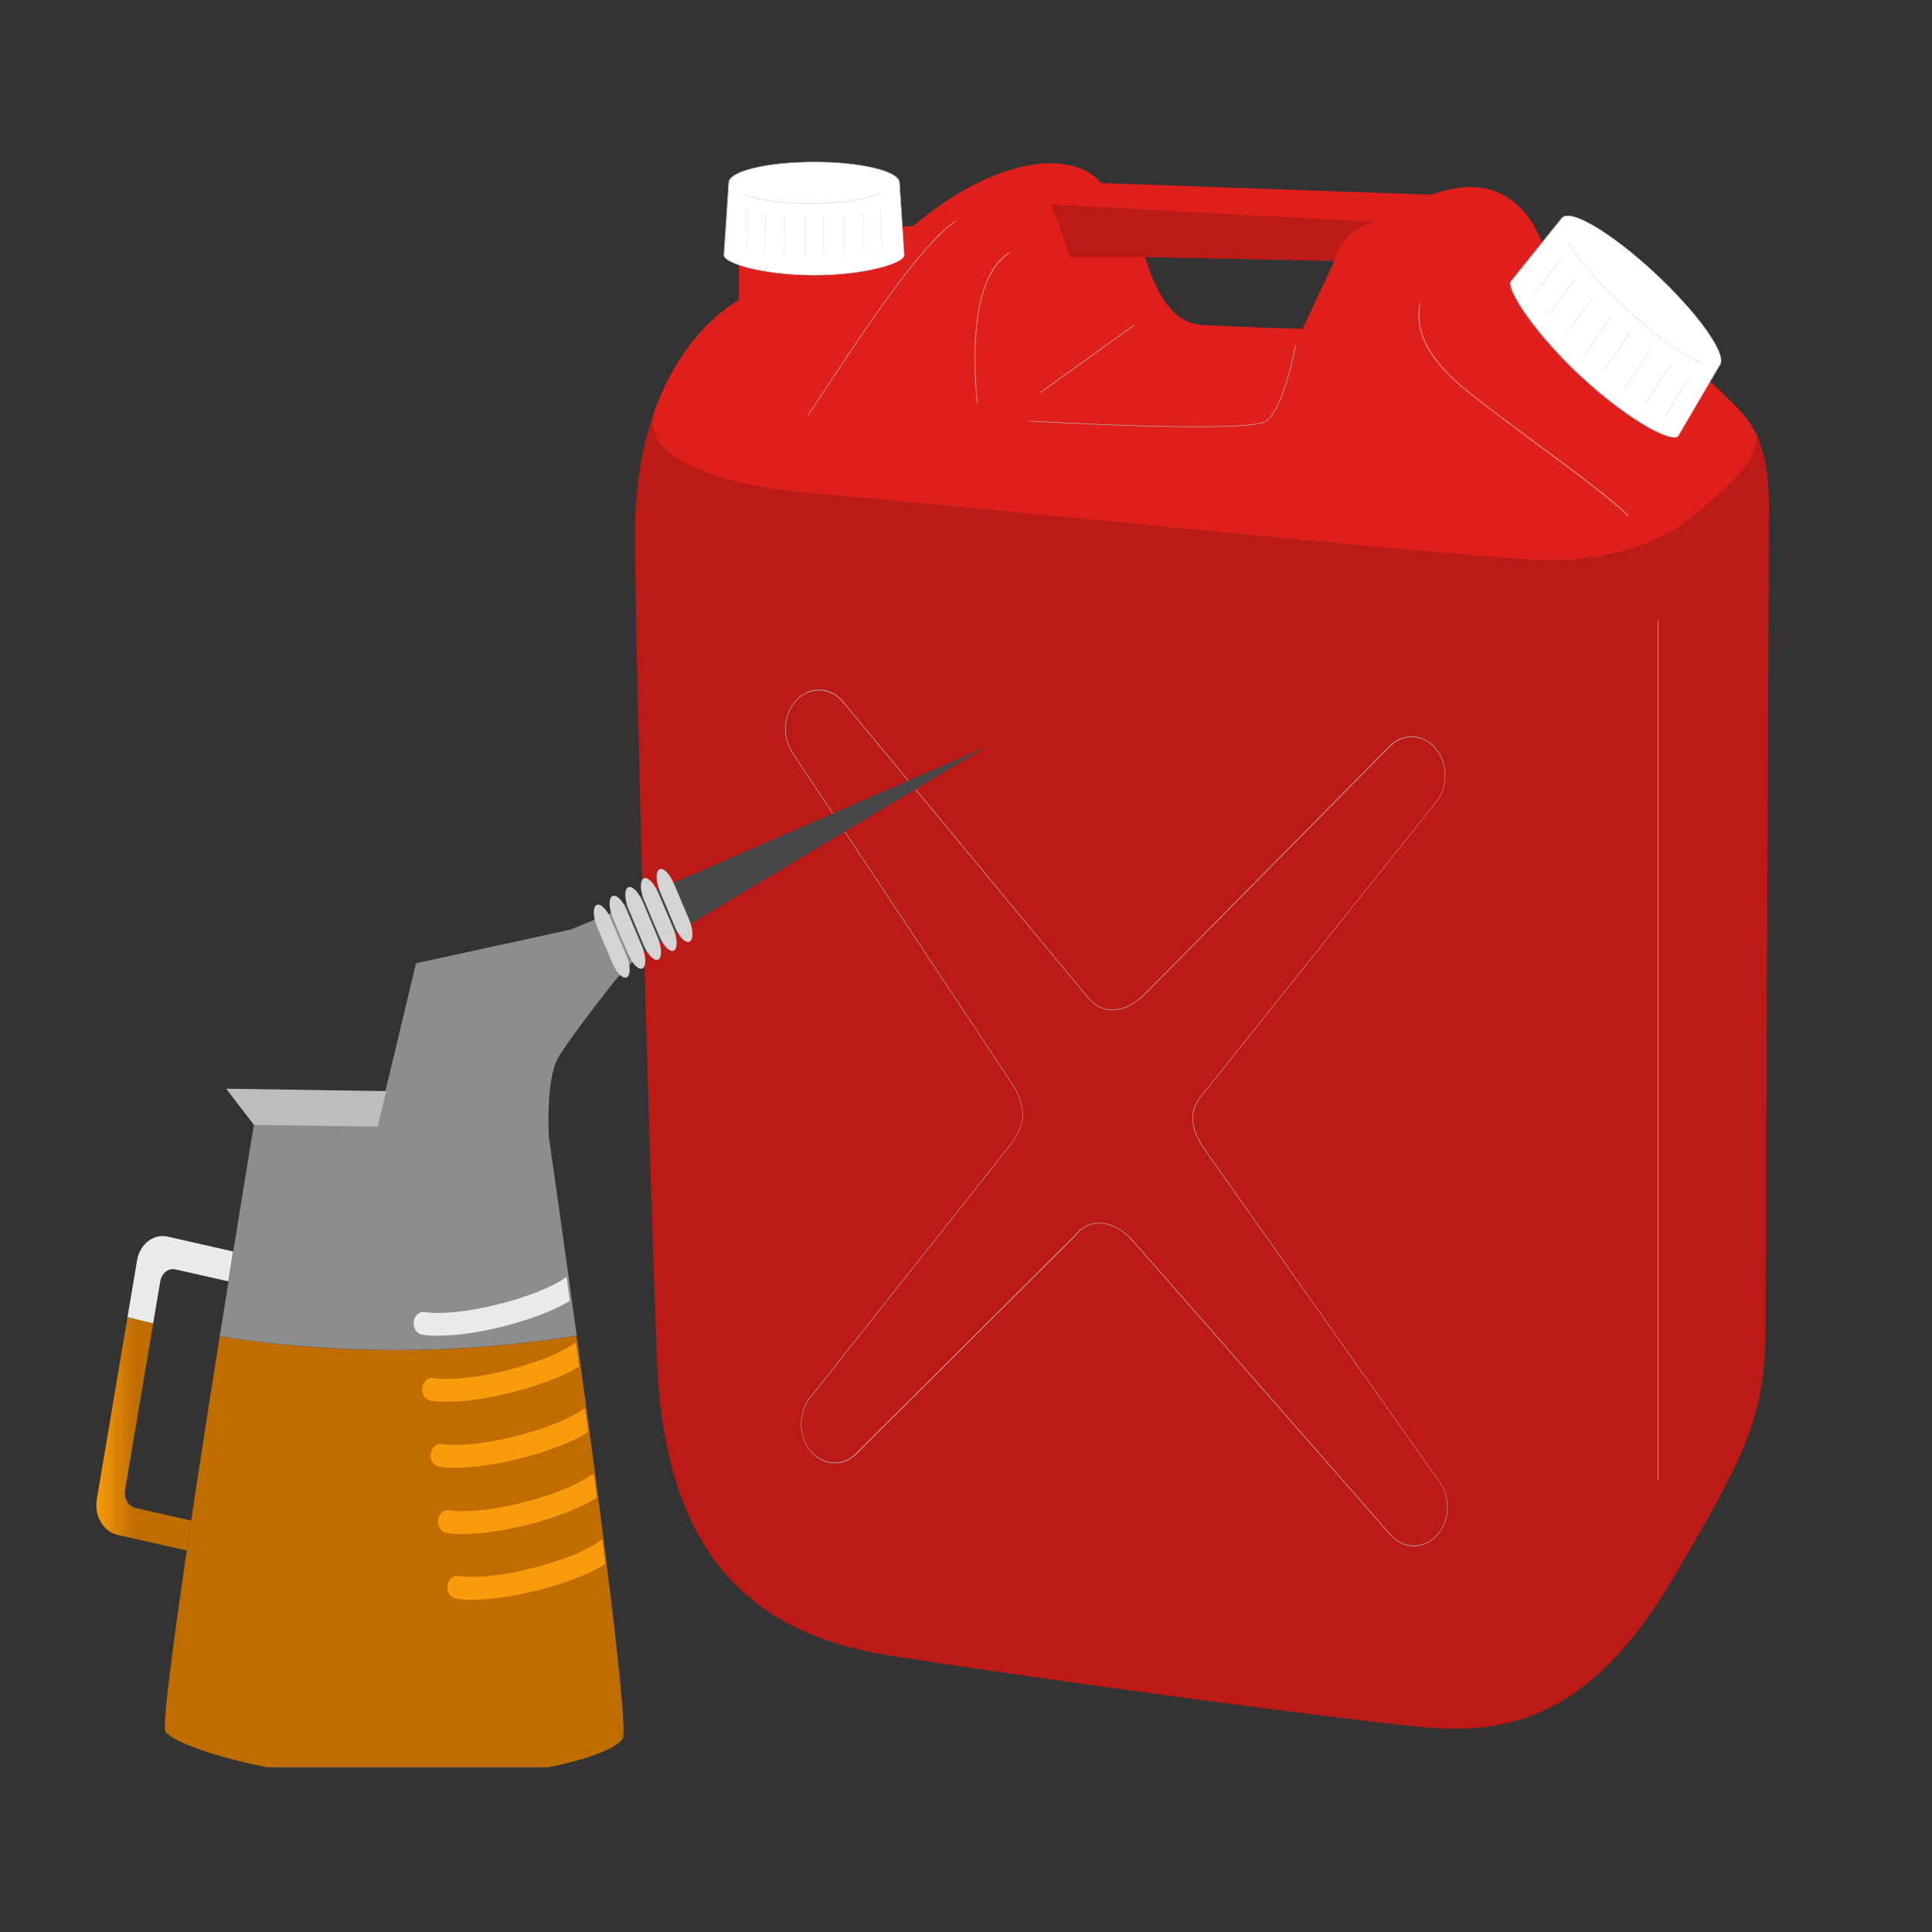 <?xml version="1.0" encoding="utf-8"?>
<!-- Generator: Adobe Illustrator 26.4.1, SVG Export Plug-In . SVG Version: 6.00 Build 0)  -->
<svg version="1.1" xmlns="http://www.w3.org/2000/svg" xmlns:xlink="http://www.w3.org/1999/xlink" x="0px" y="0px"
	 viewBox="0 0 1913.4 1913.4" style="enable-background:new 0 0 1913.4 1913.4;" xml:space="preserve">
<rect x="0" y="0" width="1913.4" height="1913.4" fill="#333333" stroke="none"/>
<style type="text/css">
	.st0{display:none;}
	.st1{display:inline;}
	.st2{clip-path:url(#SVGID_00000018933481403264428360000001188436750906376370_);}
	.st3{clip-path:url(#SVGID_00000010269129107942705380000017632299451226986408_);}
	.st4{fill:#7CC6CB;}
	.st5{fill:#C2E4E6;}
	.st6{fill:#D4D5D5;}
	.st7{clip-path:url(#SVGID_00000002364902264670449440000013809580632545081009_);}
	.st8{clip-path:url(#SVGID_00000046332035562118331840000004976849030894290048_);}
	.st9{fill:#D3E9E8;}
	.st10{fill:#E8F4F5;}
	.st11{fill:#D6EDEF;}
	.st12{fill:#CCE8EB;}
	.st13{fill:#484949;}
	.st14{opacity:0.48;}
	.st15{clip-path:url(#SVGID_00000175311695944543664690000017186406640928633787_);}
	.st16{opacity:0.15;}
	.st17{clip-path:url(#SVGID_00000155126282428901494030000000443847844071246778_);}
	.st18{fill:#070303;}
	.st19{fill:#E5E5E5;}
	.st20{fill:#1A1B1B;}
	.st21{fill:#828181;}
	.st22{fill:#333333;}
	.st23{opacity:0.89;}
	.st24{clip-path:url(#SVGID_00000081634343376422480680000013726862983285032601_);}
	.st25{clip-path:url(#SVGID_00000106836100840355303400000003929272161646951592_);}
	.st26{fill:#D1E9E8;}
	.st27{clip-path:url(#SVGID_00000152227051359107608150000005263820034508091814_);}
	.st28{fill:#D3EBED;}
	.st29{clip-path:url(#SVGID_00000029752863074243674670000007384694512012045190_);}
	.st30{fill-rule:evenodd;clip-rule:evenodd;fill:#C7E0F5;}
	.st31{fill-rule:evenodd;clip-rule:evenodd;fill:#8FB7D8;}
	.st32{fill-rule:evenodd;clip-rule:evenodd;fill:#E5F4FD;}
	.st33{clip-path:url(#SVGID_00000114037523916671176110000005743496695430925216_);}
	.st34{clip-path:url(#SVGID_00000015317245952121822350000006869545069114539698_);}
	.st35{fill:#DF1F1C;}
	.st36{fill:#BB1A17;}
	.st37{clip-path:url(#SVGID_00000081642431260826810930000004045074191729779599_);}
	.st38{fill:#BDBEBF;}
	.st39{opacity:0.5;}
	.st40{clip-path:url(#SVGID_00000079485608739369017100000005734242148814429087_);}
	.st41{fill:#FFFFFF;}
	.st42{clip-path:url(#SVGID_00000161630020779003826150000014691216355840718516_);}
	.st43{clip-path:url(#SVGID_00000089535902976547860920000005584022431712735141_);}
	.st44{clip-path:url(#SVGID_00000039109360234320142860000005759060487712317372_);}
	.st45{clip-path:url(#SVGID_00000106841792632588058820000013367151203401897395_);}
	.st46{clip-path:url(#SVGID_00000018933791096288747580000013033114926689318529_);}
	.st47{clip-path:url(#SVGID_00000080897493825710289930000002307052711057397889_);}
	.st48{clip-path:url(#SVGID_00000043432453126729400660000000587395569849725620_);}
	.st49{clip-path:url(#SVGID_00000103954886178666704470000017742626307502992038_);}
	.st50{clip-path:url(#SVGID_00000121996267376674637860000009819320360990267019_);}
	.st51{clip-path:url(#SVGID_00000099636219958660737010000014164148227914255784_);}
	.st52{clip-path:url(#SVGID_00000089539443474151668150000011061489325587589520_);}
	.st53{clip-path:url(#SVGID_00000066488723177343255930000012454927896035970186_);}
	.st54{clip-path:url(#SVGID_00000091009847496762201350000012515935455939714469_);}
	.st55{clip-path:url(#SVGID_00000079465316857071827950000009325091884991983261_);}
	.st56{clip-path:url(#SVGID_00000111874592415831723420000002065651535321240196_);}
	.st57{clip-path:url(#SVGID_00000178202677030693925210000003602824071047981708_);}
	.st58{clip-path:url(#SVGID_00000176760330969145179910000016048457344529036702_);}
	.st59{clip-path:url(#SVGID_00000080170368763205387310000002514677022252128950_);}
	.st60{clip-path:url(#SVGID_00000052098809964477109410000013658677678227085736_);}
	.st61{clip-path:url(#SVGID_00000036941101936792446340000009952259151115847315_);}
	.st62{clip-path:url(#SVGID_00000088128112100435101320000007885486227618761857_);}
	.st63{clip-path:url(#SVGID_00000175324810527133293520000005470245842235448467_);}
	.st64{clip-path:url(#SVGID_00000026148543928661847020000014388077116060933519_);}
	.st65{clip-path:url(#SVGID_00000044898716983359034100000008962778998287174019_);}
	.st66{fill:url(#SVGID_00000039119358126704241110000003924420009521231770_);}
	.st67{clip-path:url(#SVGID_00000163047747604527612560000012238027690667589268_);}
	.st68{fill:url(#SVGID_00000062887558707896200080000008814560756298224807_);}
	.st69{clip-path:url(#SVGID_00000148634341641427719940000008059885694915383701_);}
	.st70{fill:#BBBDBE;}
	.st71{clip-path:url(#SVGID_00000056396856465446374060000006212652737664385712_);}
	.st72{fill:url(#SVGID_00000047749471670089778330000008559532730451462061_);}
	.st73{clip-path:url(#SVGID_00000150798547944625881090000018137315892062614938_);}
	.st74{fill:#D3D4D3;}
	.st75{clip-path:url(#SVGID_00000125574220511360167890000004113628385436361141_);}
	.st76{fill:url(#SVGID_00000060030661285252648530000014941466474580474791_);}
	.st77{clip-path:url(#SVGID_00000026842190637552790340000002117471402543059118_);}
	.st78{fill:url(#SVGID_00000021086261754069869500000008979004063414469257_);}
	.st79{clip-path:url(#SVGID_00000000223193594389015560000005413097782371473583_);}
	.st80{fill:url(#SVGID_00000143592403496423403890000000546382989506046637_);}
	.st81{clip-path:url(#SVGID_00000116915724191826460280000015242275884114117795_);}
	.st82{fill:url(#SVGID_00000168074582718226958820000012881916375946675340_);}
	.st83{clip-path:url(#SVGID_00000152236196850120705870000008369024391915725467_);}
	.st84{fill:url(#SVGID_00000158023918186433878000000002431541600389277573_);}
	.st85{clip-path:url(#SVGID_00000141441058248624647170000001577337575120909469_);}
	.st86{fill:url(#SVGID_00000051362070227948108370000003081314273334672256_);}
	.st87{clip-path:url(#SVGID_00000052085484897600806870000013145762217623382662_);}
	.st88{fill:#EAEAEB;}
</style>
<g id="レイヤー_1" class="st0">
	<g class="st1">
		<defs>
			<rect id="SVGID_1_" x="23.1" y="183.5" width="1867.2" height="1546.4"/>
		</defs>
		<clipPath id="SVGID_00000071539691453419949840000013812916125689724590_">
			<use xlink:href="#SVGID_1_"  style="overflow:visible;"/>
		</clipPath>
		<g transform="translate(0)" style="clip-path:url(#SVGID_00000071539691453419949840000013812916125689724590_);">
			<g transform="translate(0 -0.009)">
				<g>
					<defs>
						<rect id="SVGID_00000150068303764984667220000002448618498516169370_" x="23.1" y="183.5" width="1867.2" height="1546.4"/>
					</defs>
					<clipPath id="SVGID_00000094619105584962102950000017694718044548066491_">
						<use xlink:href="#SVGID_00000150068303764984667220000002448618498516169370_"  style="overflow:visible;"/>
					</clipPath>
					<g style="clip-path:url(#SVGID_00000094619105584962102950000017694718044548066491_);">
						<path class="st4" d="M221.7,1041.5l-27.9-97.2l-45.2,8.1L131,984.8l31.6,105.3l38.3,4.2L221.7,1041.5z M281.2,1474.9
							l73.2,32.4l-80.1-344l-34.9-4.2l-14,69L281.2,1474.9z M47.1,1106.6c22.4-93.9,78.2-154.2,101.4-174.3
							c15.6-13.6,88-28.2,183.5-42.1l1.4,13.6c0,0-68.7,64.8-118.2,210.5l-133.2-12l130.5,20.4c-26.5,80.7-46.6,185-46.6,315.9
							c0,0,19.8-164.2,67.6-312.2l166.2,26.2c-19,102.7-13.7,370.9-13.7,370.9s16.2-141.2,29.9-261.4l15.6,2.3l66.2,283.4l55.9,20.4
							l10.6-182.3l20.7,1c-4.2,111.7-3.3,213.8-3.3,213.8c-3.3,32.4-537.7-166.2-551.6-170C21.5,1428,15.3,1240.4,47.1,1106.6"/>
						<path class="st4" d="M389.3,908l-62.9,81l24.6,105.3l45.3,16.2l45.5-77.1L389.3,908z M404.7,1131.6l-167.9-15.2
							c32.4-96.5,76.5-184,135.2-212.5h-38.5l-1.4-13.6c244.1-36,640.8-67.3,640.8-67.3c-171.2,40.5-310.9,222.8-352.8,283.7
							c-21.5,31.1-31.3,161.3-35.2,280.2l-20.7-1l-69.8-194.3h-45.5l-17.3,72.9l-15.6-2.3c3-26.5,5.9-51.8,8.3-74.5
							c1.2-10.2,3.2-20.3,6.2-30.1l140.8,22l7-32.4l-140-12.6c44.4-116.6,174.9-246.8,174.9-246.8l-45.5,4.2
							c0,0-125.7,178.2-157.3,226.7C407.9,1122.7,406,1127,404.7,1131.6"/>
						<path class="st4" d="M836.5,1596.4l27.9,12.3v6.2l-237.4,6.2c-19.3-3.9-22.6-101.4-18.4-207.9l21.8,1.3l185.2-4.2l26,1
							L836.5,1596.4z"/>
						<path class="st4" d="M648,1195.7l243.6-10.4l0.8,26.5l-45.5,3.9l-5.3,195.3l-26-1c0,0-52.5-28.2-185.2,4.2l-21.8-1.3
							c3.3-80.3,10.9-165.9,19.8-221.6L648,1195.7z"/>
						<path class="st4" d="M1067,1584.4h45.6l0.5,24.3l-248.6,6.2v-6.2l26.3-374.1l15.6,1.6l3.6,129.6L1067,1584.4z"/>
						<path class="st4" d="M899.4,1114.7L798,997.1l-76.8,64.8l52.5,52.8H899.4z M637.4,1147.1c24.6-85.2,213.1-295.7,391.4-303.9
							c9.6-0.4,19.2-0.2,28.8,0.6l-0.9,11.4l-20.9,4.2l-14,263.3l31.3,16.2l0.3,9.4l-394.9,14.8l-10.4,32.4l-19.6-4.2
							C631.2,1173,634.3,1157.8,637.4,1147.1"/>
						<path class="st5" d="M193.8,944.3l27.9,97.2l-21,52.8l-38.3-4.2l-31.6-105.3l17.6-32.4L193.8,944.3z"/>
						<path class="st5" d="M274.2,1163.3l80.1,344l-73.2-32.4l-55.8-246.8l14-69L274.2,1163.3z"/>
						<path class="st5" d="M494.4,1191.5l69.8,194.4l-10.6,182.3l-55.8-20.4l-66.2-283.4l17.3-72.9L494.4,1191.5z"/>
						<path class="st5" d="M351.1,1094.3L326.5,989l62.9-81l52.5,125.4l-45.6,77.1L351.1,1094.3z"/>
						<path class="st5" d="M965.9,1223.9l160.6,279.5l-14,81H1067l-157-218.7l-3.6-129.6L965.9,1223.9z"/>
						<path class="st5" d="M899.4,1114.7H773.7l-52.5-52.8l76.8-64.8L899.4,1114.7z"/>
						<path class="st5" d="M1374.5,1118.6h-112l-153.6-162l-10.3-69c38.3,16.2,111.7,52.8,111.7,52.8L1374.5,1118.6z"/>
						<path class="st4" d="M1192.6,1580.2l5.3-186.9l19.3,0.6l195.5-8.1h19c0.8,112.7-1.4,214.7-1.4,214.7l-275.4,7.1l-0.6-23.3
							L1192.6,1580.2z"/>
						<path class="st4" d="M1431.8,1385.9h-19c0,0-97.8-36.3-195.5,8.1l-19.3-0.6l5.3-189.5l-1.1-31.4l210.6-9.1l10.9-1.6
							C1429.2,1219.7,1431.2,1305.5,1431.8,1385.9"/>
						<path class="st4" d="M891.6,1185.3l310.6-13l1.1,31.4l-31.6,8.1l-17.3,372.5l0.6,23.4l-41.9,0.9l-0.6-24.3l14-81l-160.6-279.5
							l-59.5,12.3l-15.6-1.6l1.6-22.7L891.6,1185.3z"/>
						<path class="st4" d="M1262.5,1118.6h112l-164.3-178.2c0,0-73.5-36.6-111.7-52.8l10.3,69L1262.5,1118.6z M1057.5,843.9
							c167.3,14.9,322.1,215.7,352,250.4c6.4,7.4,10.9,32.4,14.2,67.4l-10.9,1.6l-7-28.5l-352.5,13.6l-0.3-9.4l3.7-283.8
							L1057.5,843.9z"/>
						<path class="st6" d="M233.5,1126.4c-47.8,148-67.6,312.2-67.6,312.2c0-130.9,20.1-235.1,46.6-315.9L233.5,1126.4z"/>
						<path class="st6" d="M82.1,1102.4l133.2,12c-1.1,2.9-1.9,5.5-2.8,8.4L82.1,1102.4z"/>
						<path class="st6" d="M236.8,1116.3c-1.2,3.3-2.3,6.5-3.4,10.1l-20.9-3.6c0.9-2.9,1.7-5.5,2.8-8.4L236.8,1116.3z"/>
						<path class="st6" d="M372,903.8c-58.7,28.5-102.8,116-135.2,212.5l-21.5-1.9c49.5-145.8,118.2-210.6,118.2-210.6L372,903.8z"
							/>
						<path class="st6" d="M430.4,1157.5c-2.9,9.8-5,19.9-6.2,30.1c-2.5,22.7-5.3,48-8.3,74.5c-13.7,120.2-29.9,261.4-29.9,261.4
							s-5.3-268.2,13.7-370.9L430.4,1157.5z"/>
						<path class="st6" d="M236.8,1116.3l167.9,15.2c-1.7,5.9-3.4,13-5,21l-166.2-26.2C234.6,1122.8,235.7,1119.6,236.8,1116.3"/>
						<path class="st6" d="M410.3,1118.6c31.6-48.6,157.3-226.7,157.3-226.7l45.5-4.2c0,0-130.5,130.2-174.9,246.8l-33.5-2.9
							C406,1127,407.9,1122.7,410.3,1118.6"/>
						<path class="st6" d="M404.7,1131.6l33.5,2.9c-3.1,7.5-5.7,15.2-7.8,23l-30.7-4.9C401.3,1144.5,403,1137.4,404.7,1131.6"/>
						<path class="st6" d="M578.2,1147.1l-7,32.4l-140.8-22c2.1-7.8,4.7-15.5,7.8-23L578.2,1147.1z"/>
						<path class="st6" d="M815.6,1410.1l-185.2,4.2C763.1,1381.9,815.6,1410.1,815.6,1410.1"/>
						<path class="st6" d="M1412.8,1385.9l-195.5,8.1C1315,1349.6,1412.8,1385.9,1412.8,1385.9"/>
						<path class="st6" d="M846.9,1215.8l45.5-3.9l-1.7,22.7l-26.3,374.1l-27.9-12.3l5-185.3L846.9,1215.8z"/>
						<path class="st6" d="M1154.4,1584.4l17.3-372.5l31.6-8.1l-5.3,189.5l-5.3,186.9L1154.4,1584.4z"/>
						<path class="st6" d="M1405.8,1134.8l7,28.5l-210.6,9.1l-310.6,13L648,1195.7l10.4-32.4l395-14.9L1405.8,1134.8z"/>
						<path class="st6" d="M1056.6,855.2L1053,1139l-31.3-16.2l14-263.3L1056.6,855.2z"/>
						<g transform="translate(541.268 0.009)">
							<g transform="translate(0 0)">
								<g>
									<defs>
										<rect id="SVGID_00000090987655779504575130000006703768731006035360_" x="8.5" y="183.5" width="845.6" height="987.8"/>
									</defs>
									<clipPath id="SVGID_00000159444320378111764770000009137052359967198879_">
										<use xlink:href="#SVGID_00000090987655779504575130000006703768731006035360_"  style="overflow:visible;"/>
									</clipPath>
									<g style="clip-path:url(#SVGID_00000159444320378111764770000009137052359967198879_);">
										<g>
											<g>
												<defs>
													
														<rect id="SVGID_00000080909256321573387150000001947698537933298356_" x="8.5" y="183.5" width="841.5" height="775.6"/>
												</defs>
												<clipPath id="SVGID_00000062906228060119325580000007707446634406516663_">
													<use xlink:href="#SVGID_00000080909256321573387150000001947698537933298356_"  style="overflow:visible;"/>
												</clipPath>
												<g style="clip-path:url(#SVGID_00000062906228060119325580000007707446634406516663_);">
													<path class="st9" d="M196.9,360c3.8-14.2,26.5-97.8,17.9-89.4c-85.5,83.8-132.2,123-192.7,341.7
														C11.9,649.1,9.8,699.5,8.6,738.2C7,791.5,25.5,865.1,37.1,900c0.3,0.9,0.7,1.9,1.1,2.8c1.2,3,2.3,5.9,3.6,8.7l4.7,10.4
														l0.1,0.2c4.1-1.8,20.2,0.2,41.6,4.3c5.3,1.1,10.5,2.1,15,3.1c1.5,0.3,2.9,0.6,4.3,0.9c34.3,7.4,75.7,18.2,104.4,27.1
														C178.6,798.4,154.9,517.2,196.9,360"/>
													<path class="st10" d="M286.4,261.4c12.7,0.3,25.3,1.3,37.9,2.9c12.8,1.7,25.6,4,38.6,7c12.9,3,26,6.6,39,10.8
														c13,4.2,26.1,9,39,14.3c13,5.3,26,11.1,38.8,17.4c12.8,6.3,25.6,13,38.1,20.2c12.6,7.2,25,14.7,37.2,22.7
														c12.2,8,24.1,16.2,35.8,24.9c11.7,8.6,23.1,17.5,34.2,26.7c11.1,9.2,21.8,18.6,32.2,28.2c10.3,9.6,20.3,19.4,29.8,29.4
														c9.5,9.9,18.6,20.1,27.2,30.2c8.6,10.2,16.7,20.5,24.2,30.8c7.5,10.4,14.5,20.7,20.9,31.1c6.3,10.4,12.1,20.7,17.1,31
														c19.1-72.5,57.5-185.5,68.6-187.7c-5.1-10.4-11-20.4-17.4-30c-6.7-9.9-14-19.3-21.9-28.2c-8.1-9.2-16.8-18-25.9-26.2
														c-9.4-8.5-19.2-16.5-29.5-24c-10.5-7.7-21.5-14.9-32.7-21.5c-11.4-6.8-23.3-13-35.6-18.8c-12.4-5.8-80-69.7-244.1-66.7
														c-93.4,0-192.7,60.5-192.7,60.5S273.9,261.1,286.4,261.4"/>
													<path class="st11" d="M723.4,507.2c-36.1-44.3-77.5-84.1-123.2-118.5c-30-23.2-61.9-43.9-95.3-61.8
														c-52-28.4-100.2-46.4-153.8-58.1c-38.3-7.4-72.9-22.8-106.7-19.6l5.2,13.7c8.5,19.1,17.5,38.9,30.9,67.9
														c18.8,40.5,38.2,82.1,62,132.2c16.5,34.9,33.7,71,51.1,107.3c26,54.4,50.5,105.2,76.8,159.3
														c16.9,34.9,29.6,60.8,43.9,89.7c63.3-91.8,172.4-203,262.2-230.4C762,560.3,746.7,536.6,723.4,507.2"/>
													<path class="st12" d="M228.5,299.2c-6.5,12.7-12.6,25.9-18.3,39.6c-5.6,13.7-10.8,27.9-15.5,42.4
														c-4.7,14.5-9.1,29.4-12.9,44.7c-3.9,15.2-7.3,30.7-10.3,46.5c-3,15.7-5.6,31.7-7.7,47.8c-2.2,16-3.9,32.3-5.3,48.5
														c-1.4,16.3-2.3,32.6-2.9,48.8c-0.6,16.3-0.7,32.5-0.5,48.6c0.2,16.1,0.8,32.1,1.7,47.8c1,15.8,2.3,31.4,4,46.6
														c1.7,15.3,3.8,30.2,6.2,44.9c2.4,14.6,5.2,28.9,8.3,42.6c3.1,13.8,6.5,27.1,10.3,39.9c3.7,12.8,7.8,25,12.3,36.6
														c4.4,11.6,9.2,22.6,14.2,32.9c63.9-73,201.4-122.8,302.2-138.2c-5-10.3-10.3-21-15.8-32.1
														c-5.5-11.1-11.1-22.7-16.8-34.6c-5.8-11.9-11.7-24-17.7-36.5c-6-12.4-12.2-25.1-18.4-38c-6.2-12.9-12.5-25.9-18.9-39.1
														c-6.3-13.2-12.7-26.4-19.1-39.7c-6.4-13.3-12.8-26.6-19.1-39.9c-6.4-13.3-12.7-26.5-19-39.7
														c-6.3-13.1-12.5-26.1-18.6-39c-6.1-12.9-12.1-25.5-18-37.9c-5.9-12.4-11.6-24.6-17.1-36.4s-10.9-23.3-16.1-34.4
														c-5.2-11.1-10.2-21.8-14.9-32c-4.7-10.2-9.2-20-13.5-29.1c-4.2-9.2-8.2-17.9-11.8-25.9c-3.6-8-12.1-29.2-15.1-35.9
														C244.3,249.2,235.1,286.5,228.5,299.2"/>
													<path class="st13" d="M210.4,956.6C210.4,956.6,210.3,956.6,210.4,956.6c-7-19-13.7-40.3-20-63.3
														c-6.9-25.2-13.1-51.7-18.5-78.7c-5.9-29.8-10.6-60-14.2-89.9c-3.9-32.8-6.2-65.4-7-96.8c-1.8-72,4.5-138.4,18.7-197.4
														c3.9-16.2,8.5-32,13.5-47.1c5.2-15.3,11.1-30.4,17.8-45.1c6.7-14.6,14.1-28.8,22.4-42.6c8.3-13.8,17.4-27,27.4-39.6
														c0,0,0.1,0,0.1,0c0,0,0,0.1,0,0.1C84.5,466.2,165.3,833,210.4,956.6C210.4,956.6,210.4,956.6,210.4,956.6
														C210.4,956.6,210.4,956.6,210.4,956.6L210.4,956.6z"/>
													<path class="st13" d="M777.4,585.9C777.4,585.9,777.4,585.9,777.4,585.9c-36.7-56.8-115.5-149.5-216.9-224.3
														c-69.5-51.2-169.7-108.3-271-108.3c-13,0-26,1-38.9,2.9c0,0-0.1,0-0.1,0c0,0,0-0.1,0-0.1c0,0,0,0,0,0
														c12.9-2,25.9-3,38.9-2.9c13.2,0,26.4,0.9,39.5,2.8c13.4,1.9,26.6,4.5,39.7,7.9c13.4,3.5,26.6,7.7,39.6,12.5
														c12.9,4.8,26.1,10.3,39.3,16.6c12.7,6,25.7,12.8,38.7,20.1c25.7,14.7,50.6,30.8,74.4,48.5c23,16.9,46.1,35.8,68.5,55.9
														c20.8,18.7,41.2,38.5,60.5,58.9c18,19.1,34.9,38.5,50.2,57.6C754.3,552.1,767,569.6,777.4,585.9
														C777.5,585.8,777.5,585.9,777.4,585.9C777.4,585.9,777.4,585.9,777.4,585.9L777.4,585.9z"/>
													<path class="st13" d="M847.9,404.8C847.9,404.8,847.8,404.8,847.9,404.8c-16.3-29.5-60.3-70-114.8-105.9
														c-64.4-42.4-137.4-74.6-205.6-90.8c-35.6-8.4-70-12.7-102.8-12.7c-13.5,0-27,0.7-40.4,2.2
														c-50.2,5.7-95.9,22.4-135.8,49.6c0,0-0.1,0-0.1,0c0,0,0-0.1,0-0.1l0,0c20.5-14,42.6-25.3,66-33.6
														c11.3-4,22.9-7.4,34.6-10c11.6-2.6,23.4-4.6,35.3-6c13.4-1.5,26.9-2.3,40.4-2.2c32.8,0,67.2,4.2,102.8,12.7
														c37.8,9.1,74.6,21.9,109.9,38.1c16.9,7.6,33.7,16.1,50.2,25.2c15.6,8.6,30.9,17.9,45.5,27.5
														c14,9.2,27.4,18.8,39.9,28.5c12,9.3,23.2,18.8,33.1,28C825.7,373.5,840.1,390.6,847.9,404.8
														C847.9,404.7,847.9,404.7,847.9,404.8C847.9,404.8,847.9,404.8,847.9,404.8L847.9,404.8z"/>
													<path class="st13" d="M48.8,924.1C48.7,924.1,48.7,924,48.8,924.1c-2.9-7.2-5.3-14.6-7.1-22.1
														c-2.2-8.6-4.1-18.4-5.8-29c-1.7-10.8-3.1-22.6-4.3-35.1c-1.1-12.8-2-26.3-2.4-40.2c-1-30.7-0.4-61.5,1.7-92.2
														c2.3-34.1,6.4-68,12.4-101.7c6.2-35.1,14.6-69.8,25.3-103.9c5.5-17.4,11.6-34.4,18.2-50.5c6.8-16.8,14.3-33,22.3-48.3
														c8.1-15.5,16.9-30.6,26.6-45.1c9.6-14.3,20-28.1,31.3-41.1c11.2-12.9,23.3-25,36.2-36.1c13-11.2,26.8-21.3,41.4-30.3
														c0,0,0.1,0,0.1,0s0,0.1,0,0.1c0,0,0,0,0,0c-54.5,33.4-100.1,84.8-135.5,152.6c-30,57.6-52.1,125.7-65.8,202.6
														c-5.9,33.6-10.1,67.6-12.4,101.7c-2.1,30.7-2.7,61.4-1.7,92.2c0.5,13.9,1.3,27.4,2.4,40.2c1.1,12.4,2.5,24.2,4.2,35.1
														c1.7,10.7,3.6,20.4,5.8,29C43.6,909.4,45.9,916.8,48.8,924.1C48.8,924,48.8,924,48.8,924.1
														C48.8,924.1,48.8,924.1,48.8,924.1z"/>
													<path class="st13" d="M154.3,552.2C154.3,552.2,154.3,552.2,154.3,552.2c-0.1-0.1,0-0.1,0-0.1c0,0,0,0,0,0l212.6-32.6
														c0,0,0.1,0,0.1,0c0,0,0,0.1,0,0.1c0,0,0,0,0,0L154.3,552.2L154.3,552.2z"/>
													<path class="st13" d="M380.4,512.8C380.4,512.8,380.4,512.8,380.4,512.8C380.3,512.8,380.3,512.7,380.4,512.8
														l149.5-177.4c0,0,0.1,0,0.1,0c0,0,0,0,0,0c0,0,0,0.1,0,0.1L380.4,512.8C380.4,512.8,380.4,512.8,380.4,512.8z"/>
													<path class="st13" d="M378.2,510.5C378.2,510.5,378.1,510.5,378.2,510.5C378.1,510.5,378.1,510.5,378.2,510.5
														C378.1,510.4,378.1,510.4,378.2,510.5l152.9-299.2c0,0,0,0,0.1,0c0,0,0,0,0,0.1c0,0,0,0,0,0L378.2,510.5
														C378.2,510.5,378.2,510.5,378.2,510.5z"/>
													<path class="st13" d="M364.7,518.3L364.7,518.3L79.5,473.2c0,0-0.1,0,0-0.1c0,0,0-0.1,0.1,0c0,0,0,0,0,0l285.2,45.1
														C364.7,518.2,364.8,518.2,364.7,518.3C364.7,518.3,364.7,518.3,364.7,518.3L364.7,518.3z"/>
													<path class="st13" d="M366.1,514.7C366.1,514.7,366.1,514.7,366.1,514.7L124.9,377.1c0,0,0-0.1,0-0.1c0,0,0.1,0,0.1,0
														l241.2,137.6C366.2,514.6,366.2,514.7,366.1,514.7C366.1,514.7,366.1,514.7,366.1,514.7L366.1,514.7z"/>
													<path class="st13" d="M374.8,511.9L374.8,511.9C374.8,511.9,374.7,511.9,374.8,511.9l54.7-312.6c0,0,0-0.1,0.1,0
														c0,0,0,0,0,0c0,0,0.1,0,0,0.1L374.8,511.9C374.8,511.9,374.8,511.9,374.8,511.9z"/>
													<g transform="translate(0.05)" class="st14">
														<g>
															<defs>
																
																	<rect id="SVGID_00000020389673413515945450000009081561513860823983_" x="8.5" y="183.5" width="836.5" height="774"/>
															</defs>
															<clipPath id="SVGID_00000127002461633781521190000002755035635322878086_">
																<use xlink:href="#SVGID_00000020389673413515945450000009081561513860823983_"  style="overflow:visible;"/>
															</clipPath>
															<g style="clip-path:url(#SVGID_00000127002461633781521190000002755035635322878086_);">
																<g class="st16">
																	<g>
																		<defs>
																			
																				<rect id="SVGID_00000005268142509453062720000004778566916569534080_" x="8.5" y="183.5" width="836.5" height="774"/>
																		</defs>
																		<clipPath id="SVGID_00000032613326788155471180000010757465582777101214_">
																			<use xlink:href="#SVGID_00000005268142509453062720000004778566916569534080_"  style="overflow:visible;"/>
																		</clipPath>
																		<g style="clip-path:url(#SVGID_00000032613326788155471180000010757465582777101214_);">
																			<path class="st18" d="M841.1,393.2L841,393l0-0.1l-0.1-0.3c-13.3-22.8-22.3-36.9-36-54.7
																				c-54.6-71.2-254.3-211.1-482.2-129.8C103.7,286.3,39.2,542.4,31.5,570.1C1.5,677.7-3,808.3,41.7,911.6l4.7,10.4
																				l0.1,0.2c4.1-1.8,20.1,0.2,41.3,4.3c5.4,1.1,10.7,2.2,15.3,3.1c1.5,0.3,3,0.6,4.4,0.9
																				c34.3,7.4,75.6,18.2,104.3,27.1c63.9-73,201.4-122.8,302.2-138.2c-5-10.2-5.8-11.7,0,0
																				c63.3-91.8,172.4-203.1,262.2-230.4c-4.4-8.8-4.1-8.4,0,0c19.1-72.5,57.5-185.5,68.7-187.7
																				C843.3,397.6,842.7,396.5,841.1,393.2"/>
																		</g>
																	</g>
																</g>
															</g>
														</g>
													</g>
												</g>
											</g>
										</g>
										<path class="st13" d="M662.1,1104.3l-16.8,10.6L215.8,202.7c0,0-1.5-6.2,6.3-11.2c7.5-4.9,10.4,0.3,10.4,0.3L662.1,1104.3
											z"/>
										<path class="st19" d="M660.5,1109.6l-5.4,3.4L225.6,200.7c0,0-0.4-4.7-2.6-7c3.9-1,8,3.3,8,3.3L660.5,1109.6z"/>
										<path class="st20" d="M731,1097.7c-0.4-0.9-0.8-1.7-1.4-2.5c-6.1-13-26.6-56.7-29.9-64.9c-6.7-9.4-36,7.6-32.4,20.4
											c3.2,6.8,16.8,36.4,25.1,54.3c0.2,0.6,0.4,1.2,0.6,1.8c4.8,11.7,3.8,14.5,0.9,17.6c-2.7,2.7-8.2,5.9-12.7,1.3l-0.1-0.1
											l-54.7-118.5c-6.8-5.4-29.6,5.7-32.4,20.5l56.1,121.5l0.3,0.7c7,17.2,31.2,30.2,58.5,14.3
											C740.9,1145.6,738,1114.8,731,1097.7"/>
										<path class="st21" d="M724.8,1094c-0.2-0.6-1.4-2.9-3.1-6.2c-7.6-17.6-21.7-50-23.4-53.7c-5.4-5.9-27.2,5.9-27.2,15.9
											c23.5-7.2,30.5,3,50.9,40.3c1.2,2.2,1.9,3.7,2,4.2c7.1,17.5-1.6,33-12.6,39.9c-10.6,6.7-25.9,6.8-34.3-8.9
											c-1-1.8-6.3-13.2-13.3-28.1c-19.6-43.8-34.8-79.2-38.3-87.4c-5.2-1.4-22.9,2.8-27.2,18.6c36.9,5.7,64.6,74.6,77.7,96.7
											l0.4,0.6c5.2,9.8,13.1,13.6,20.9,13.6c5.2-0.1,10.2-1.6,14.6-4.4C725.6,1126.5,731.1,1109.1,724.8,1094"/>
										<path class="st22" d="M402,549.8c0,0-3.9,0-10.1,4.2c-3.1,2.2-5.9,4.9-8.2,8l-21-45c0,0,0.3-3.3,8.1-8.9
											c6.5-4.6,10.1-3.6,10.1-3.6L402,549.8z"/>
										<path class="st19" d="M393.1,544.1l-3.9,2.5l-14.6-31.2l3.9-2.5L393.1,544.1z"/>
										<path class="st13" d="M114.4,737.3C114.3,737.3,114.3,737.3,114.4,737.3c-12.5-32.2-21.7-65.6-27.4-99.6
											c-3.5-20.5-5.6-41.2-6.4-62c-0.9-22.3,0-44.6,2.7-66.8c1.4-11.6,3.3-23.2,5.7-34.4c2.5-11.7,5.6-23.3,9.2-34.6
											c3.7-11.7,8.1-23.2,13-34.5c5.1-11.7,10.9-23,17.3-34.1c6.7-11.5,14-22.6,21.9-33.3c8.4-11.3,17.4-22,27-32.2
											c10.2-10.9,21.1-21.2,32.4-30.9c12.2-10.4,25-20.1,38.3-29.2c0,0,0.1,0,0.1,0c0,0,0,0.1,0,0.1l0,0
											C3.1,413.2,93.8,684.5,114.4,737.3C114.4,737.2,114.4,737.3,114.4,737.3C114.4,737.3,114.4,737.3,114.4,737.3L114.4,737.3
											z"/>
										<path class="st13" d="M689.5,376.4C689.5,376.4,689.4,376.4,689.5,376.4c-27-48.7-101.7-139-210.6-168.2
											c-22.7-6.1-46.2-9.3-69.7-9.3c-53.4,0-107.1,16.2-160.6,48.3c0,0-0.1,0-0.1,0s0-0.1,0-0.1c0,0,0,0,0,0
											c10.5-6.3,21.2-12.1,31.7-17.2c10.3-5,20.7-9.4,31-13.1c9.9-3.6,20-6.8,30.2-9.4c9.7-2.5,19.5-4.4,29.4-5.8
											c9.4-1.4,19-2.2,28.5-2.6c9.2-0.3,18.4-0.2,27.6,0.4c8.8,0.6,17.8,1.6,26.6,3.1c8.5,1.4,17.1,3.3,25.5,5.6
											c12.8,3.5,25.4,7.8,37.7,13c12,5.1,23.6,10.8,34.8,17.3c21.5,12.4,41.7,27,60.3,43.5c16.9,14.9,32.4,31.2,46.6,48.7
											C670,344.9,680.4,360.2,689.5,376.4C689.5,376.4,689.5,376.4,689.5,376.4C689.5,376.4,689.5,376.4,689.5,376.4
											L689.5,376.4z"/>
										<path class="st13" d="M374.2,496.5C374.2,496.5,374.2,496.5,374.2,496.5c-0.5-1-6-12.1-14.3-28.8
											c-31.3-63.5-104.6-212.1-108.1-219.8c0,0,0-0.1,0-0.1c0,0,0.1,0,0.1,0c3.6,7.7,76.8,156.3,108.1,219.8
											C368.3,484.4,373.8,495.5,374.2,496.5C374.3,496.5,374.3,496.5,374.2,496.5C374.2,496.5,374.2,496.5,374.2,496.5
											L374.2,496.5z"/>
										<g transform="translate(0.728 0.787)" class="st23">
											<g>
												<defs>
													
														<rect id="SVGID_00000129190252559974591800000012041925849071731340_" x="8.5" y="183.5" width="831.8" height="738.2"/>
												</defs>
												<clipPath id="SVGID_00000079452025306788419560000016987215291166383510_">
													<use xlink:href="#SVGID_00000129190252559974591800000012041925849071731340_"  style="overflow:visible;"/>
												</clipPath>
												<g style="clip-path:url(#SVGID_00000079452025306788419560000016987215291166383510_);">
													<g transform="translate(0 158.698)">
														<g>
															<defs>
																
																	<rect id="SVGID_00000181801233914436414000000001611650917561923466_" x="8.5" y="179.2" width="135.2" height="583.8"/>
															</defs>
															<clipPath id="SVGID_00000124155329928440935640000001992202851217779625_">
																<use xlink:href="#SVGID_00000181801233914436414000000001611650917561923466_"  style="overflow:visible;"/>
															</clipPath>
															<g style="clip-path:url(#SVGID_00000124155329928440935640000001992202851217779625_);">
																<path class="st26" d="M143.4,179.6c-6.8,8.6-13.1,17.6-18.8,27c-5.8,9.5-11,19.3-15.7,29.4
																	c-4.8,10.2-9,20.7-12.7,31.4c-3.7,10.8-7,21.8-9.7,33s-5,22.7-6.8,34.3c-1.8,11.6-3.1,23.3-3.8,35.1
																	c-0.7,11.8-1,23.6-0.8,35.5c0.2,11.8,0.9,23.7,2.1,35.5c1.2,11.8,2.9,23.5,5,35.2c2.2,11.6,4.8,23.1,7.9,34.4
																	c3.1,11.3,6.8,22.4,10.8,33.2c4,10.8,8.6,21.4,13.7,31.7C54.5,594,0.4,654.3,46,763c-1.7-3.6-3.4-7.2-5-10.9
																	C29.3,721.3,9.8,669.6,8.5,586c1.1-66.1,4.6-102.5,22.3-175.4c12.6-42.9,19.5-66.5,42.9-117.5
																	c17.1-33.9,20.2-40.1,38.8-70c17.7-26.2,18.7-27.8,31.3-43.8L143.4,179.6"/>
															</g>
														</g>
													</g>
													<g transform="translate(68.277 60.67)">
														<g>
															<defs>
																
																	<rect id="SVGID_00000109030359776550407660000003729978245788493218_" x="6.7" y="181.9" width="301.6" height="493.3"/>
															</defs>
															<clipPath id="SVGID_00000139283308664766236970000014363537431644460175_">
																<use xlink:href="#SVGID_00000109030359776550407660000003729978245788493218_"  style="overflow:visible;"/>
															</clipPath>
															<g style="clip-path:url(#SVGID_00000139283308664766236970000014363537431644460175_);">
																<path class="st28" d="M185.7,489.8c14.2-9.2,29.2-17.1,44.8-23.6c25.3-10.4,51.5-17,77.7-23.5
																	c-27.7-59.8-127-260.9-127-260.9s-13.1,8-19,11.1c-20.2,10.7-37.5,29.9-53.9,46.9C69.5,280,36.2,327.9,21,386.5
																	c-15.9,61-19.1,130-6.7,192.2c6.7,33.3,19.4,70.5,32.3,96.5C64,626.7,85.3,582,118.9,546.3
																	C139.2,524.6,161.6,505.3,185.7,489.8"/>
															</g>
														</g>
													</g>
													<g transform="translate(247.639 4.824)">
														<g>
															<defs>
																
																	<rect id="SVGID_00000016761089120791912640000003341509886745375644_" x="1.8" y="183.4" width="432.7" height="314.6"/>
															</defs>
															<clipPath id="SVGID_00000026137734202478057950000016837144795302182845_">
																<use xlink:href="#SVGID_00000016761089120791912640000003341509886745375644_"  style="overflow:visible;"/>
															</clipPath>
															<g style="clip-path:url(#SVGID_00000026137734202478057950000016837144795302182845_);">
																<path class="st11" d="M146.5,184.5c10.2-1,20.5-1.3,30.8-1c10.3,0.4,20.6,1.4,30.7,3.1c10.2,1.7,20.3,4,30.3,6.9
																	c10.1,2.9,19.9,6.4,29.6,10.5c9.8,4.1,19.4,8.8,28.6,13.9c34,18.8,64.2,44.7,91.2,75c16.6,18.5,44.5,53.7,46.7,65.9
																	c-45.6-3.4-96-4.8-140.7,8.6c-40.7,12.3-75.8,37.2-107.7,68.5c-19.6,19.3-38.7,41.4-57.2,62.1
																	c-17.3-30.7-55.6-113.4-85.9-175.4c-17.9-36.7-41.2-84.9-41.2-84.9c13.5-8.8,51.9-28.2,71.1-34.8
																	C97,194.6,121.4,187,146.5,184.5"/>
															</g>
														</g>
													</g>
													<path class="st10" d="M840.1,391.7l0.1,0.1L840.1,391.7c-0.1-0.2-0.2-0.4-0.4-0.7c-0.9-1.7-2-3.7-2.9-5.2l-0.4-0.7
														l0-0.1c-4.2-7.5-8.3-14.4-12.5-20.8c-1.1-1.7-2.2-3.4-3.3-5l0-0.1c-3.1-4.6-6.2-8.9-9.4-13
														c-5.8-7.6-11.6-14.5-17.5-20.9c-5.4-6.3-11.1-12.3-17.1-18.3l-0.2-0.2l-0.4-0.5c-0.8-0.7-1.6-1.5-2.4-2.3l-14.8-13.4
														c-2.1-1.7-4.2-3.4-6.5-5.1c-2.9-2.3-5.8-4.5-8.6-6.7c-10.6-8.7-21.7-16.7-33.2-24l-9.8-5.7c-7.8-4.7-15.7-9.1-24-13.3
														c-65.1-33.1-135.6-50.8-206.7-52.1c-16.3-0.3-32.6,0.7-48.9,1.7c-16.4,1.2-32.8,3.6-48.8,7.4c0.8-0.1,1.6-0.3,2.4-0.4
														c-1.6,0.3-3.2,0.6-4.7,0.9c59.1-12.7,120.9-0.1,174.8,29.7c28.6,16,54.7,36.2,77.2,60c23.3,24.6,38.9,53.4,57.6,82.2
														c24.1-22.8,49.3-42.9,82-39.2c31,3.5,57,28.6,74.2,57.6c1.4,2.5,2.8,5,4.3,7.6l0.6,1.2L840.1,391.7 M620.1,210.8l0.1,0
														c0.8,0.3,1.6,0.6,2.1,0.8C621.8,211.5,621.1,211.2,620.1,210.8 M625.7,213.1l-0.4-0.2l1.2,0.3l0.4,0.1
														c-0.7-0.2-1.3-0.4-2-0.7h0c0.7,0.2,1.4,0.5,2,0.7l-0.6-0.3l0.1,0l0.1,0.1c0.2,0.2,0.4,0.3,0.7,0.3
														C626.8,213.5,626.3,213.3,625.7,213.1"/>
												</g>
											</g>
										</g>
										<path class="st20" d="M787.1,594.9c1,1.4,0.8,3.4-0.4,4.6c-1.1,1-2.7,0.9-3.7-0.1c-0.1-0.1-0.2-0.2-0.3-0.4l-7-9.9
											c-1-1.5-0.8-3.4,0.4-4.6c1-1,2.6-1,3.6,0c0.1,0.1,0.3,0.3,0.4,0.5L787.1,594.9z"/>
										<path class="st20" d="M853.5,407.6c1,1.4,0.8,3.4-0.4,4.6c-1.1,1-2.7,0.9-3.7-0.1c-0.1-0.1-0.2-0.2-0.3-0.4l-7-9.9
											c-1-1.5-0.8-3.4,0.4-4.6c1-1,2.6-1,3.6,0c0.1,0.1,0.3,0.3,0.4,0.5L853.5,407.6z"/>
										<path class="st20" d="M693,374.4c1,1.4,0.8,3.4-0.4,4.6c-1.1,1-2.7,0.9-3.7-0.1c-0.1-0.1-0.2-0.2-0.3-0.4l-7-9.9
											c-1-1.5-0.8-3.4,0.4-4.6c1-1,2.6-1,3.6,0c0.1,0.1,0.3,0.3,0.4,0.5L693,374.4z"/>
										<path class="st20" d="M385.8,514.4c0.8,1.5,0.5,3.4-0.9,4.6c-1.2,0.8-2.8,0.6-3.7-0.6c-0.1-0.1-0.2-0.3-0.2-0.4l-5.9-10.8
											c-0.8-1.5-0.5-3.4,0.9-4.6c1.2-0.8,2.8-0.6,3.7,0.6c0.1,0.1,0.2,0.3,0.2,0.4L385.8,514.4z"/>
										<path class="st20" d="M122.3,747.2c0.7,1.6,0.3,3.5-1.2,4.5c-1.3,0.8-2.9,0.3-3.7-0.9c-0.1-0.1-0.1-0.3-0.2-0.4l-5.2-11.3
											c-0.8-1.6-0.3-3.5,1.2-4.5c1.3-0.8,2.9-0.3,3.7,0.9c0.1,0.1,0.1,0.3,0.2,0.4L122.3,747.2z"/>
										<path class="st20" d="M55,931.4c0.7,1.6,0.3,3.5-1.2,4.5c-1.3,0.8-2.9,0.3-3.7-0.9c-0.1-0.1-0.1-0.3-0.2-0.4l-5.2-11.3
											c-0.8-1.6-0.3-3.5,1.2-4.5c1.3-0.8,2.9-0.3,3.7,0.9c0.1,0.1,0.1,0.3,0.2,0.4L55,931.4z"/>
										<path class="st20" d="M218.9,968.4c0.7,1.6,0.3,3.5-1.2,4.5c-1.3,0.8-2.9,0.3-3.7-0.9c-0.1-0.1-0.1-0.3-0.2-0.4l-5.2-11.3
											c-0.8-1.6-0.3-3.5,1.2-4.5c1.3-0.8,2.9-0.3,3.7,0.9c0.1,0.1,0.1,0.3,0.2,0.4L218.9,968.4z"/>
									</g>
								</g>
							</g>
						</g>
						<path class="st30" d="M1043.5,1520.6c-1-0.6-2-1.2-3.1-1.8c10.2,3.5,10,11.1,17,16.1c4.7,3.4,13.7,9,18.6,5.4
							c11.7,7.8,23.1,23.5,35.5,26.9h3.1c6.4,4.6,4.2,8.8,13.9,10.8v-3.6l1.6,1.8c8.3,6.1,19.2,14.2,27.8,21.5c-1,0.6-2,1.2-3.1,1.8
							h3.1c21.1,20.6,44.3,26.7,69.5,39.5c8.9,4.5,16.8,16.1,24.7,21.5c16.8,11.5,34.7,14.8,54.1,21.5v5.4c5.3,3.7,7.6,5.2,17,5.4
							v-3.6c2.6,3.4,5.4,4.9,9.2,7.1v5.4h9.3c-0.5,1.2-1,2.4-1.5,3.6h3.1c0,0,60.3,38.1,85,19.8c2.6-2.4-0.6-3,7.7-3.6
							c19.9-16.5,36.7-28.4,55.6-43v3.6l1.6-1.8c1-2.4,2-4.8,3.1-7.1c1,1.2,2.1,2.4,3.1,3.6v-1.8c9-6.2,15.9-7.1,21.6-21.5
							c3.3,1.9,3,2.3,7.8,3.6c5.3-16.5,31.6-29.5,41.7-43c4-5.3,7.3-19.1,10.8-21.5h6.2v-9c8.1-1.5,12.4-5.3,15.5-12.5
							c-3.5-2.5-0.9,0.3-3.1-3.6c17.2-2.8,22.8-25.6,34-35.8c1.5-0.6,3.1-1.2,4.6-1.8c2.4-5.2-1.4-4.8,4.6-9c3.9-3.4,2,1.7,4.6-3.6
							c-0.5-1.2-1-2.4-1.5-3.6c17.1-5.6,15.8-17,26.3-28.7c13.5-15,62.8-62.8,71.1-87.8l4.6,1.8c-0.4-4.3,0.2-8.5,1.6-12.6
							c4.9-0.6,1.8,2.8,4.6-1.8c2.3-2.5,1.6-1.4,3.1-5.4c-3.9-1.4-2,0.9-3.1-5.4c4-2.4,4.1-2.6,6.2-7.2h1.5l1.6,5.4v-1.8
							c9-11.6,18.9-25.3,24.7-39.4c-3.4-2.5-0.9,0.3-3.1-3.6c5.6-4.5,5.4-7.7,7.7-16.1c3.3-0.2,5.3-0.1,9.3-3.6
							c16.5-28.3,19.8-56.9,35.5-82.4c11.4-18.5,32.1-31.4,38.6-55.6l-3.1,1.8c4-4.3,4.6-0.9,7.7-5.4c4-5.6,8-17,9.3-25.1l-1.6-3.6
							c-39.3-20.1-67.4-56.9-111.2-73.4v-3.6c-8.7-8.6-40.6-25.4-51-30.5c-12.4-3.6-24.7-7.2-37.1-10.8c-4.6-3.6-5-8-12.4-10.8
							c-0.5,1.8-1,3.6-1.6,5.4c-2.6-1.2-5.2-2.4-7.7-3.6c1.7-2.7,1.6-1.8,3.1-5.4c-23.9-9.3-57-22.3-77.2-32.2
							c-12.5-6.2-25.3-2.2-37.1-5.4c-14.1-3.9-25.5-11.1-37.1-16.1c-13-5.6-28.5,0-38.6-5.4c-24.1-12.7-34.7-22.5-47.9,7.2l-4.6-1.8
							c-2.5,7.4-5.8,14.2-7.8,19.7c-2-0.6-4.1-1.2-6.2-1.8c-4.8,17-21.6,20.6-26.3,39.4c-2.3-1.9-1.6-1.8-4.6-3.6
							c-1.2,6.8-7.3,16.8-9.3,17.9h-1.6c-10.4,14.5-34.1,50.3-37.1,60.9h-4.6c-7.9,19.5-20.7,25.5-30.9,41.2c2,0.6,4.1,1.2,6.2,1.8
							h-3.1c-2.7,4.2,0.3,1.5-4.6,3.6h-3.1c-8.8,7.3-7.9,11.8-17,17.9c0.5,2.4,1,4.8,1.5,7.2c-8.9,1.6-13.5,2.4-13.9,14.3h-6.2
							c-7.1,9.5-18.9,18.4-24.7,28.7c-0.6,2.5,1.5,1.8-1.6,3.6c-0.5,1.2-1,2.4-1.6,3.6c-1-1.2-2-2.4-3.1-3.6c-0.5,1.8-1,3.6-1.6,5.4
							c-1-0.6-2-1.2-3.1-1.8l-1.6,10.8c-6.3,5.3-10.5,2.8-12.4,14.3h-6.2c-1.6,4-24.7,40.1-30.9,41.2v9h-6.2
							c-9,17.3-24.3,34.2-38.6,50.2v7.2h-7.7c-1.2,3.2-43.3,50.2-43.3,50.2c-2.2-4,0.3-1-3.1-3.6c-2.2,3.8-2.6,3.3-6.2,5.4
							c-0.4,5.6,2,1.5-1.6,5.4c-15.9,10.5-61.5,55.1-63.3,86l-1.6,14.3c15.1,9.2,26.8,22.4,41.7,28.7L1043.5,1520.6z M1859.4,1176.6
							h1.6v3.6h-1.6V1176.6z"/>
						<path class="st31" d="M1443.2,944.4c4.2,10,18.7,21.7,27,21.3c0.4,5.6-2,1.5,1.5,5.3h6v5.3h7.5c3.2,14,9.3,6.2,13.5,16
							c-0.5,0.6-1,1.2-1.5,1.8c5.5,0.3,25.2,10.7,27,14.2c-2,0.9-1.2,1.3-1.5,1.8c3.3,5.6,8.2,7.4,12,12.4c3.1-2,2.9-2.3,7.5-3.6
							c3,11.1,9.3,13.7,18,17.7v-5.3c1.5,1.2,3,2.4,4.5,3.5c0.4,5.6-2,1.5,1.5,5.3c4.1,7.5,32.9,22.1,42.1,21.3
							c0.4,5.6-2,1.5,1.5,5.3c24.3,23.9,87.3,51,118.6,49.6v1.8c-1,1.2-2,2.4-3,3.5h3c5.9,3.7,19.7,2.2,27,5.3
							c-1.5,0.6-3,1.2-4.5,1.8h1.5c7.6,6.4,19.5,3.6,25.5,5.3v3.6c5.1,4.1,20.2,2.6,21,3.5c0.5,1.2,1,2.4,1.5,3.6
							c14.1,9.3,50.1,14.7,75.1,12.4c1.6-4.9,2-3.9,3-10.6c-1-0.6-2-1.2-3-1.8c6.9,0,4.8,2.2,7.5-1.8h1.5c-2.6-6.8-2.4-6.8-4.5-14.2
							h-7.5c-2-4.1-4-8.3-6-12.4h-6c-5.9-21.3-28.2-24.9-40.5-42.5c-2.3,1.9-1.5,1.8-4.5,3.5c-2-3.5-4-7.1-6-10.6v3.5
							c-0.5-0.6-1-1.2-1.5-1.8c-7.4-7.7-23.2-11-28.5-17.7c-5.9-7.4-6.5-13-15-17.7c-2.1,3.9,0.3,1-3,3.5c-2.4-4.9-2.3-6.5-7.5-8.9
							c-0.4,5.6,2,1.5-1.5,5.3c-9.1-22.6-70.6-48-88.6-46.1c-1.6-5.4-0.7-4.3-4.5-7.1c-3.1,4.5,0.2,1.3-6,1.8
							c-3.6-7.4-44.5-21.6-55.6-21.3v1.8c1.5,1.2,3,2.4,4.5,3.5h-4.5c-7.6-16.6-61.1-26.6-76.6-31.9c-11.8-4.1-26.7-0.3-36-7.1
							C1467.6,925.2,1438.5,926.2,1443.2,944.4 M1703,1103.9h4.5c-1.3,4.6,1,2-3,3.5c-0.5-0.6-1-1.2-1.5-1.8L1703,1103.9z"/>
						<path class="st32" d="M1169.2,1266.4c1.3-3.7,1.8,0.4,3.1,1.8c6-5,24-33.7,26.3-39.5h6.2c1.9-11.5,6-9,12.4-14.3
							c0.5-3.6,1-7.1,1.6-10.8c1,0.6,2,1.2,3.1,1.8l1.6-5.4c1,1.2,2,2.4,3.1,3.6c0.5-1.2,1-2.4,1.6-3.6c3-1.8,1-1,1.5-3.6
							c5.8-10.3,17.7-19.2,24.7-28.7h6.2c0.4-11.9,4.9-12.7,13.9-14.3l-1.6-7.1c9.1-6.2,8.3-10.6,17-17.9h3.1
							c4.9-2.1,1.9,0.6,4.6-3.6h3.1l-6.2-1.8c10.2-15.7,23.1-21.6,30.9-41.2h4.6c2.9-8.8,8.1-10.7,13.9-19.7h3.1
							c-15.3,33.3,9.3,141.9-3.1,159.5v21.5l1.6-3.6h1.5c0.3,55.8-5.2,98.8,0,127.2c5.3,28.8-4,67.5,3.1,91.4l-1.6,21.5
							c2.7,20.5,1.1,61.8,6.2,75.3c-2.6,5.7-0.2,3-4.6,3.6c5,18.1,3.4,39.4,6.2,55.6c-1.5,3-3.1,5.9-4.6,9
							c-9.5-1-13.3-4.5-13.9-16.1c-2.1,0.6-4.2,1.2-6.2,1.8v-7.2c-23.5-12.1-29.3-52-46.3-64.5c-6-4.4-14-4.3-20.1-9
							c-6.8-31.2-9.2-51-17-84.2c-4.5-19.4-0.9-36.4-4.6-53.7c-3.6-16.9-14.2-43.4-10.8-57.4c-1.4-5.4-1.1-3.7-3.1-7.2h-3.1
							c2.3,21.8-5.9,51.2-1.6,66.3c-1,6.4,0.9,4-3.1,5.4c2.3,11.7-1.2,37.9-4.6,43c-1.3,8.3-3.1,8.8-6.2,14.3h-10.8
							c-25.1,1-15.8-12.3-23.2-30.5c0.6-7.6,0.1-4.9,4.6-5.4c-5.5-15.2-4-47.7-10.8-64.5v-1.8c3.3,2.6,0.9-0.4,3.1,3.6h1.6
							c-0.8-8.3,1.2-6.2-4.6-9c1.3-16-3.7-57.2-7.8-75.3L1169.2,1266.4"/>
						<path class="st32" d="M1550.8,1232.4c0.6-8.7,1.3-10.9,6.2-14.3c-1.5-3.6-1.4-2.7-3.1-5.4c3.9-2,5-3,10.8-3.6
							c3.7,6.2,6.6,9.9,9.3,17.9c1.5,0.6,3.1,1.2,4.6,1.8c5.8,6.9,27.8,43,30.9,50.2c1,6,2,11.9,3.1,17.9
							c10.3,15.4,30.3,47.1,37.1,69.9c3.4,11.3,5.5,28,12.4,41.2c3.1,3,6.2,6,9.2,9c6.1,13.5,4.1,23,12.4,35.8
							c0.6,12.2,1.1,15.9-7.8,17.9l1.6,7.2c-16.3,8.8-18.1,27.7-37.1,34c0.5,1.2,1,2.4,1.5,3.6c-2.7,5.2-0.7,0.2-4.6,3.6
							c-6,4.1-2.2,3.7-4.6,9c-1.5,0.6-3.1,1.2-4.6,1.8c-11.2,10.2-16.8,33.1-34,35.8c2.2,3.9-0.3,1.1,3.1,3.6
							c-2.6,4.2-5.1,8.3-7.7,12.5c-1.3,0.7-3,0-7.7,1.8l-3.1-3.6c0.1-31.9-1-46.9-4.6-68.1c4.1-3.1,0.4-1.2,4.6-1.8
							c-3.3-7.3-7.3-40.2-6.2-51.9c0.3-3.1,5.3-4.7,3.1-10.8c-8.1-22.2-2-38.2-6.2-57.4c-4.6-21.4-9.8-52.7-15.5-78.9
							c-3.3-15.1-1.6-69.5-3.1-71.6c1.4-4.8-1-2.1,3.1-3.6C1551.7,1232,1554.2,1234.9,1550.8,1232.4"/>
						<path class="st31" d="M1138.3,1538.8c9.5,7.2,29.2,26.5,47.9,26.9v5.4c18.3,0.1,45.4,23.8,61.8,34
							c34.8,21.7,70.9,44.1,105.1,64.5c17.3,10.4,43.6,15.8,55.6,35.8h3.1l-3.1,1.8c-6.8,3-59.8-39.9-75.7-46.6
							c-48.7-20.5-95.5-52.8-137.5-80.6c-7.1-4.7-26.5-6.9-34-14.3c-2.9-2.9-3.6-8.9-7.8-10.8c-9.3-4.3-15.7-0.5-23.2-5.4
							c-18.3-12-42-34.5-61.8-43c-4.9-2.8-1.9,3.7-6.2-1.8c-7.9-0.4-8.6-0.9-12.4-5.4c4.2-2.5,5.2-4.1,10.8-5.4
							C1085.8,1518.1,1111.2,1518.4,1138.3,1538.8"/>
					</g>
				</g>
			</g>
		</g>
	</g>
</g>
<g id="レイヤー_2">
	<g transform="translate(0 13)">
		<g>
			<defs>
				<rect id="SVGID_00000129181281875502106000000017025096445228434088_" x="95.5" y="137" width="1656.4" height="1613.3"/>
			</defs>
			<clipPath id="SVGID_00000048465368106962086870000004756890785406375061_">
				<use xlink:href="#SVGID_00000129181281875502106000000017025096445228434088_"  style="overflow:visible;"/>
			</clipPath>
			<g transform="translate(0 -13)" style="clip-path:url(#SVGID_00000048465368106962086870000004756890785406375061_);">
				<g transform="translate(0 0.013)">
					<g>
						<defs>
							<rect id="SVGID_00000006675165907332457050000001495132016236552091_" x="95.5" y="150" width="1656.4" height="1613.3"/>
						</defs>
						<clipPath id="SVGID_00000176730181085918064230000002407299046130823842_">
							<use xlink:href="#SVGID_00000006675165907332457050000001495132016236552091_"  style="overflow:visible;"/>
						</clipPath>
						<g style="clip-path:url(#SVGID_00000176730181085918064230000002407299046130823842_);">
							<path class="st35" d="M811.6,489.5c99.7,7.7,659.5,65.5,722.6,65.5s112.9-17.3,146.2-46.2c33.2-28.9,59.6-50,59.7-77
								c-9.6-20.7-23.9-32-38.1-46.3c-24.9-25.1-167.8-121.4-167.8-121.4s-16.6-107.8-116.3-71.3l-327.2-11.5
								c-29.9-34.7-106.3-25-186.1,42.4l-172.8,13.5v59.7c-34.7,21.3-65.6,58.7-84.3,112.1C635.6,454.5,712,481.8,811.6,489.5
								 M1321.6,258.3c0,0-21.6,46.2-31.6,67.4c0,0-68.1-1.9-99.7-3.9c-31.5-1.9-46.5-36.6-56.4-67.4L1321.6,258.3z"/>
							<path class="st36" d="M1740.1,431.7L1740.1,431.7c-0.1,27-26.5,48.1-59.7,77c-33.2,28.9-83.1,46.2-146.2,46.2
								c-63.1,0-622.9-57.8-722.6-65.5c-99.6-7.7-176-35-164-80.6c-11.7,33.4-18.7,73.1-18.7,119.1c0,119.5,15,647.3,21.6,816.8
								c6.6,169.5,71.4,269.7,229.3,294.7c157.8,25,448.5,63.6,531.5,71.3c83.1,7.7,164.4-11.6,242.6-142.6
								c78-131,94.7-167.6,94.7-256.2s3.3-739.7,3.3-813C1751.8,467.8,1747.2,447.1,1740.1,431.7"/>
							<path class="st36" d="M1321.6,258.3c0,0,6.6-30.9,39.9-38.5l-320.6-17.3c0,0,11.6,26.9,18.3,52h74.8L1321.6,258.3z"/>
							<g transform="translate(1411.101 416.772)">
								<g>
									<defs>
										<rect id="SVGID_00000085243246080852442130000006543396016028286649_" x="222.1" y="187.4" width="18" height="872.4"/>
									</defs>
									<clipPath id="SVGID_00000133500959803706650300000005308348156231922353_">
										<use xlink:href="#SVGID_00000085243246080852442130000006543396016028286649_"  style="overflow:visible;"/>
									</clipPath>
									<g style="clip-path:url(#SVGID_00000133500959803706650300000005308348156231922353_);">
										<path class="st38" d="M231.1,1049.6c-0.1,0-0.3-0.1-0.3-0.3l0,0V197.9c0-0.1,0.1-0.3,0.3-0.3c0,0,0,0,0,0
											c0.1,0,0.3,0.1,0.3,0.3c0,0,0,0,0,0v851.5C231.4,1049.5,231.2,1049.6,231.1,1049.6z"/>
									</g>
								</g>
							</g>
							<g transform="translate(1188.14 122.215)" class="st39">
								<g>
									<defs>
										<rect id="SVGID_00000041977430834159455120000008314003867152589745_" x="202.1" y="161" width="237.1" height="244.9"/>
									</defs>
									<clipPath id="SVGID_00000166672218747875641410000002450136162572226981_">
										<use xlink:href="#SVGID_00000041977430834159455120000008314003867152589745_"  style="overflow:visible;"/>
									</clipPath>
									<g style="clip-path:url(#SVGID_00000166672218747875641410000002450136162572226981_);">
										<path class="st41" d="M424.1,388.9c-0.1,0-0.2,0-0.3-0.1c-13.3-14.1-53.8-44.2-93.1-73.2C311.2,301,291,286,274.4,273.2
											c-10.9-8.2-21.1-17.2-30.6-27c-7.1-7.2-13.2-15.2-18.3-24c-8-14.2-10.4-28.2-7.7-43.9c0-0.2,0.3-0.4,0.5-0.3
											c0.2,0,0.4,0.3,0.3,0.5c-5.4,31.6,10.9,58.9,56.3,94c16.6,12.8,36.8,27.8,56.4,42.3c19.6,14.5,39.9,29.6,56.5,42.4
											c18.7,14.4,30.7,24.5,36.6,30.9c0.2,0.2,0.2,0.4,0,0.6C424.4,388.8,424.3,388.9,424.1,388.9L424.1,388.9z"/>
									</g>
								</g>
							</g>
							<g transform="translate(784.705 76.269)" class="st39">
								<g>
									<defs>
										<rect id="SVGID_00000113354493053052495640000006723070326650913432_" x="165.9" y="156.9" width="63.8" height="183.2"/>
									</defs>
									<clipPath id="SVGID_00000086672546019753726690000003659330099702004391_">
										<use xlink:href="#SVGID_00000113354493053052495640000006723070326650913432_"  style="overflow:visible;"/>
									</clipPath>
									<g style="clip-path:url(#SVGID_00000086672546019753726690000003659330099702004391_);">
										<path class="st41" d="M183,323.1c-0.2,0-0.4-0.2-0.4-0.4c-3.4-38-2.7-69.8,2.1-94.5c2.5-13,6.3-24.1,11-33.1
											c2.3-4.4,5.1-8.5,8.3-12.2c3-3.5,6.5-6.5,10.3-9c0.2-0.1,0.5,0,0.6,0.2c0.1,0.2,0.1,0.4-0.1,0.6
											c-14.3,9.2-24.1,27.3-29.3,53.7c-4.8,24.6-5.5,56.4-2.1,94.3C183.5,322.9,183.3,323.1,183,323.1L183,323.1z"/>
									</g>
								</g>
							</g>
							<path class="st41" d="M1638.2,269.7c-43.3-40.1-84.2-64-91.4-53.5l-50.1,62.3c-5.4,7.8,24.4,52.7,70.1,95
								c45.7,42.3,90,66,95.4,58.2l41.3-70.5C1710.6,350.7,1681.4,309.8,1638.2,269.7"/>
							<path class="st38" d="M1552.6,213.5L1552.6,213.5c3.6,0,8.5,1.4,14.4,4c7,3.3,13.8,7.1,20.2,11.4c7.6,5,15.8,10.9,24.3,17.7
								c8.8,7,17.8,14.7,26.7,23c10.6,9.8,20.5,19.8,29.5,29.7c7.9,8.6,15.3,17.7,22.1,27.1c6,8.4,10.3,15.7,12.7,21.6
								c2.5,6.2,2.9,10.7,1,13.3l-41.3,70.5l0,0c-0.7,1.1-2.1,1.6-4.1,1.6c-3.2,0-8.1-1.4-14.2-4.1c-7.5-3.4-14.7-7.4-21.6-11.9
								c-8.5-5.4-17.5-11.7-26.6-18.8c-9.9-7.7-19.8-16.1-29.3-24.9c-10.9-10.1-21.3-20.7-31-31.6c-8.2-9.2-16-18.8-23.2-28.9
								c-5.2-7.1-9.8-14.6-13.7-22.4c-1.2-2.4-2.1-5-2.7-7.7c-0.4-2.2-0.3-3.8,0.4-4.8l0,0l50.1-62.3
								C1547.7,214.4,1549.8,213.5,1552.6,213.5z M1661.9,431.5l41.3-70.5l0,0c0.9-1.5,1.3-3.4,1-5.1c-0.3-2.7-1-5.3-2.1-7.7
								c-2.4-5.9-6.6-13.1-12.6-21.5c-12.3-17.2-30.6-37.4-51.5-56.8c-17.7-16.3-35.3-30.4-51-40.6c-6.4-4.3-13.2-8.1-20.2-11.3
								c-5.9-2.7-10.7-4-14.2-4l0,0c-2.7,0-4.6,0.8-5.7,2.4l0,0l-50.1,62.3c-1.2,1.8-0.5,6,2.3,11.9c3.9,7.8,8.4,15.3,13.6,22.3
								c13.9,19.5,33.2,41,54.2,60.4c18.3,16.9,38.1,32.4,55.9,43.6c6.9,4.4,14.1,8.4,21.5,11.8c6,2.7,10.9,4.1,14,4.1
								C1660.1,432.9,1661.3,432.4,1661.9,431.5z"/>
							<g transform="translate(1333.036 77.119)">
								<g>
									<defs>
										<rect id="SVGID_00000176743711536822161790000006813867543273029279_" x="215.1" y="157" width="142" height="130.7"/>
									</defs>
									<clipPath id="SVGID_00000097481017503945210540000003093450940957212844_">
										<use xlink:href="#SVGID_00000176743711536822161790000006813867543273029279_"  style="overflow:visible;"/>
									</clipPath>
									<g style="clip-path:url(#SVGID_00000097481017503945210540000003093450940957212844_);">
										<path class="st38" d="M351.9,281.8C351.9,281.8,351.9,281.8,351.9,281.8c-8.5-3-19.8-9.4-32.6-18.5
											c-14.7-10.5-28.7-22-41.9-34.3c-12.1-11.2-23.7-23-34.5-35.5c-9.7-11.2-17.6-21.8-22.9-30.6c0-0.1,0-0.2,0.1-0.2
											c0.1,0,0.2,0,0.2,0.1c10.9,18.2,32.3,42.9,57.3,66c28.4,26.3,56.9,46.4,74.3,52.7c0.1,0,0.1,0.1,0.1,0.2
											C352.1,281.8,352,281.8,351.9,281.8L351.9,281.8z"/>
									</g>
								</g>
							</g>
							<g transform="translate(1302.244 91.245)">
								<g>
									<defs>
										<rect id="SVGID_00000139280421915431718030000001754812605441526920_" x="212.3" y="158.2" width="36.8" height="48.2"/>
									</defs>
									<clipPath id="SVGID_00000026857856458399215330000015558969303080159905_">
										<use xlink:href="#SVGID_00000139280421915431718030000001754812605441526920_"  style="overflow:visible;"/>
									</clipPath>
									<g style="clip-path:url(#SVGID_00000026857856458399215330000015558969303080159905_);">
										<path class="st38" d="M217.3,200.8C217.3,200.8,217.2,200.8,217.3,200.8c-0.1-0.1-0.2-0.2-0.1-0.2c0,0,0,0,0,0l26.9-36.6
											c0-0.1,0.1-0.1,0.2,0c0,0,0,0,0,0c0.1,0,0.1,0.1,0,0.2c0,0,0,0,0,0l-26.9,36.6C217.4,200.7,217.3,200.8,217.3,200.8z"/>
									</g>
								</g>
							</g>
							<g transform="translate(1315.474 109.154)">
								<g>
									<defs>
										<rect id="SVGID_00000143616700264401483110000003571039906755271095_" x="213.5" y="159.8" width="36.8" height="48.2"/>
									</defs>
									<clipPath id="SVGID_00000057863642229574132150000013207731415440346247_">
										<use xlink:href="#SVGID_00000143616700264401483110000003571039906755271095_"  style="overflow:visible;"/>
									</clipPath>
									<g style="clip-path:url(#SVGID_00000057863642229574132150000013207731415440346247_);">
										<path class="st38" d="M218.5,202.4C218.4,202.4,218.4,202.4,218.5,202.4c-0.1-0.1-0.2-0.2-0.1-0.2c0,0,0,0,0,0l26.9-36.6
											c0-0.1,0.1-0.1,0.2,0c0,0,0,0,0,0c0.1,0,0.1,0.1,0,0.2c0,0,0,0,0,0l-26.9,36.6C218.6,202.4,218.5,202.4,218.5,202.4z"/>
									</g>
								</g>
							</g>
							<g transform="translate(1330.942 127.088)">
								<g>
									<defs>
										<rect id="SVGID_00000109710624209507239840000010071963777153364897_" x="214.9" y="161.5" width="36.8" height="48.2"/>
									</defs>
									<clipPath id="SVGID_00000111149703135784515940000008833064995999978899_">
										<use xlink:href="#SVGID_00000109710624209507239840000010071963777153364897_"  style="overflow:visible;"/>
									</clipPath>
									<g style="clip-path:url(#SVGID_00000111149703135784515940000008833064995999978899_);">
										<path class="st38" d="M219.9,204C219.8,204,219.8,204,219.9,204c-0.1-0.1-0.2-0.2-0.1-0.2c0,0,0,0,0,0l26.9-36.6
											c0-0.1,0.1-0.1,0.2,0c0,0,0,0,0,0c0.1,0,0.1,0.1,0,0.2c0,0,0,0,0,0L220,203.9C219.9,204,219.9,204,219.9,204z"/>
									</g>
								</g>
							</g>
							<g transform="translate(1349.062 143.964)">
								<g>
									<defs>
										<rect id="SVGID_00000179632212940609715130000016345627514502955187_" x="216.5" y="163" width="35.8" height="49.2"/>
									</defs>
									<clipPath id="SVGID_00000170979893459841868020000003566207526174556841_">
										<use xlink:href="#SVGID_00000179632212940609715130000016345627514502955187_"  style="overflow:visible;"/>
									</clipPath>
									<g style="clip-path:url(#SVGID_00000170979893459841868020000003566207526174556841_);">
										<path class="st38" d="M221.5,206.5C221.5,206.5,221.4,206.5,221.5,206.5c-0.1-0.1-0.2-0.2-0.1-0.2c0,0,0,0,0,0l25.8-37.6
											c0-0.1,0.1-0.1,0.2,0c0,0,0,0,0,0c0.1,0,0.1,0.1,0,0.2c0,0,0,0,0,0l-25.8,37.6C221.6,206.5,221.5,206.5,221.5,206.5z"/>
									</g>
								</g>
							</g>
							<g transform="translate(1421.013 199.403)">
								<g>
									<defs>
										<rect id="SVGID_00000149342187656088031130000011641248996417081234_" x="223" y="167.9" width="34.8" height="50.1"/>
									</defs>
									<clipPath id="SVGID_00000061441675438985031900000003983398659853177488_">
										<use xlink:href="#SVGID_00000149342187656088031130000011641248996417081234_"  style="overflow:visible;"/>
									</clipPath>
									<g style="clip-path:url(#SVGID_00000061441675438985031900000003983398659853177488_);">
										<path class="st38" d="M228,212.4C227.9,212.4,227.9,212.4,228,212.4c-0.1-0.1-0.2-0.2-0.1-0.2c0,0,0,0,0,0l24.8-38.5
											c0-0.1,0.1-0.1,0.2,0c0,0,0,0,0,0c0.1,0,0.1,0.1,0,0.2c0,0,0,0,0,0l-24.8,38.5C228.1,212.4,228,212.4,228,212.4z"/>
									</g>
								</g>
							</g>
							<g transform="translate(1403.02 188.433)">
								<g>
									<defs>
										<rect id="SVGID_00000009553265462953146180000009029541023856364183_" x="221.4" y="167" width="34.8" height="50.1"/>
									</defs>
									<clipPath id="SVGID_00000153695179945957511600000016709558010192488894_">
										<use xlink:href="#SVGID_00000009553265462953146180000009029541023856364183_"  style="overflow:visible;"/>
									</clipPath>
									<g style="clip-path:url(#SVGID_00000153695179945957511600000016709558010192488894_);">
										<path class="st38" d="M226.3,211.4C226.3,211.4,226.3,211.3,226.3,211.4c-0.1-0.1-0.2-0.2-0.1-0.2c0,0,0,0,0,0l24.8-38.5
											c0-0.1,0.1-0.1,0.2,0c0,0,0,0,0,0c0.1,0,0.1,0.1,0,0.2c0,0,0,0,0,0l-24.8,38.5C226.4,211.3,226.4,211.4,226.3,211.4z"/>
									</g>
								</g>
							</g>
							<g transform="translate(1384.511 174.913)">
								<g>
									<defs>
										<rect id="SVGID_00000026869246667120663770000004895982446118301579_" x="219.7" y="165.7" width="34.8" height="50.1"/>
									</defs>
									<clipPath id="SVGID_00000106147166690803494710000017050058106014600590_">
										<use xlink:href="#SVGID_00000026869246667120663770000004895982446118301579_"  style="overflow:visible;"/>
									</clipPath>
									<g style="clip-path:url(#SVGID_00000106147166690803494710000017050058106014600590_);">
										<path class="st38" d="M224.7,210.2C224.7,210.2,224.6,210.2,224.7,210.2c-0.1-0.1-0.2-0.2-0.1-0.2c0,0,0,0,0,0l24.8-38.5
											c0-0.1,0.1-0.1,0.2,0c0,0,0,0,0,0c0.1,0,0.1,0.1,0,0.2c0,0,0,0,0,0l-24.8,38.5C224.8,210.2,224.7,210.2,224.7,210.2z"/>
									</g>
								</g>
							</g>
							<g transform="translate(1365.518 159.269)">
								<g>
									<defs>
										<rect id="SVGID_00000115486343583685639620000014360083329914548880_" x="218" y="164.3" width="35.9" height="49.1"/>
									</defs>
									<clipPath id="SVGID_00000051342426439203848560000002827242629918758016_">
										<use xlink:href="#SVGID_00000115486343583685639620000014360083329914548880_"  style="overflow:visible;"/>
									</clipPath>
									<g style="clip-path:url(#SVGID_00000051342426439203848560000002827242629918758016_);">
										<path class="st38" d="M223,207.8C222.9,207.8,222.9,207.8,223,207.8c-0.1-0.1-0.2-0.2-0.1-0.2c0,0,0,0,0,0l25.9-37.5
											c0-0.1,0.1-0.1,0.2,0c0,0,0,0,0,0c0.1,0,0.1,0.1,0,0.2c0,0,0,0,0,0l-25.9,37.5C223,207.8,223,207.8,223,207.8z"/>
									</g>
								</g>
							</g>
							<g transform="translate(839.456 166.929)">
								<g>
									<defs>
										<rect id="SVGID_00000151531256424632682390000008591844282859940277_" x="170.8" y="165" width="281.6" height="101.1"/>
									</defs>
									<clipPath id="SVGID_00000101097336081229264420000018318847790466209408_">
										<use xlink:href="#SVGID_00000151531256424632682390000008591844282859940277_"  style="overflow:visible;"/>
									</clipPath>
									<g style="clip-path:url(#SVGID_00000101097336081229264420000018318847790466209408_);">
										<path class="st38" d="M345.8,256c-15.9,0-34.4-0.3-55.3-0.9c-55.8-1.6-110.2-4.8-110.8-4.8c-0.1,0-0.2-0.1-0.2-0.3
											c0-0.1,0.1-0.2,0.3-0.2c0.5,0,54.9,3.2,110.7,4.8c20.9,0.6,39.4,0.9,55.3,0.9c9,0,17.2-0.1,24.6-0.3
											c25.2-0.7,40-2.5,44-5.4c4-2.9,8-8.6,11.9-16.9c3.6-8.1,6.7-16.4,9.1-25c4.9-16.8,7.7-32.3,7.8-32.4
											c0-0.1,0.2-0.2,0.3-0.2c0.1,0,0.2,0.2,0.2,0.3c0,0.2-2.8,15.6-7.8,32.5c-2.4,8.6-5.4,16.9-9.1,25
											c-3.9,8.4-8,14.2-12.1,17.1c-1.7,1.1-3.6,1.8-5.6,2.2c-3.2,0.7-6.4,1.2-9.7,1.6c-7.2,0.8-17,1.4-29,1.7
											C363.1,255.9,354.9,256,345.8,256z"/>
									</g>
								</g>
							</g>
							<g transform="translate(849.606 148.088)">
								<g>
									<defs>
										<rect id="SVGID_00000027562595956617966640000011770547411095886499_" x="171.7" y="163.3" width="111.1" height="87.7"/>
									</defs>
									<clipPath id="SVGID_00000136410752508063054630000006178386372420428677_">
										<use xlink:href="#SVGID_00000027562595956617966640000011770547411095886499_"  style="overflow:visible;"/>
									</clipPath>
									<g style="clip-path:url(#SVGID_00000136410752508063054630000006178386372420428677_);">
										<path class="st38" d="M180.7,240.9c-0.1,0-0.2,0-0.2-0.1c-0.1-0.1-0.1-0.3,0.1-0.4c0,0,0,0,0,0l93-66.8
											c0.1-0.1,0.3-0.1,0.4,0.1c0.1,0.1,0.1,0.3-0.1,0.4l-93,66.8C180.8,240.8,180.8,240.9,180.7,240.9z"/>
									</g>
								</g>
							</g>
							<g transform="translate(638.234 53.796)">
								<g>
									<defs>
										
											<rect id="SVGID_00000006686064246959938090000009092657202468804257_" x="152.7" y="154.9" width="164.2" height="213.6"/>
									</defs>
									<clipPath id="SVGID_00000110452763377684246870000011206257966548762795_">
										<use xlink:href="#SVGID_00000006686064246959938090000009092657202468804257_"  style="overflow:visible;"/>
									</clipPath>
									<g style="clip-path:url(#SVGID_00000110452763377684246870000011206257966548762795_);">
										<path class="st38" d="M161.8,358.2c-0.1,0-0.3-0.1-0.3-0.3c0-0.1,0-0.1,0-0.1c31.5-47.9,59.6-90.3,83.9-123.3
											c12.7-17.2,23.6-31,33.5-42.2c10.7-12.1,20.1-21,28.8-27.3c0.1-0.1,0.3-0.1,0.4,0s0.1,0.3,0,0.4c0,0,0,0,0,0
											c-16.5,12-36.2,34-62.2,69.3c-24.3,33-52.3,75.3-83.9,123.3C161.9,358.2,161.9,358.2,161.8,358.2z"/>
									</g>
								</g>
							</g>
							<g transform="translate(618.01 479.789)">
								<g>
									<defs>
										
											<rect id="SVGID_00000070797395126772164010000008665069138193273739_" x="150.9" y="193.1" width="673.7" height="868.6"/>
									</defs>
									<clipPath id="SVGID_00000006676544464291136930000014511488458939499703_">
										<use xlink:href="#SVGID_00000070797395126772164010000008665069138193273739_"  style="overflow:visible;"/>
									</clipPath>
									<g style="clip-path:url(#SVGID_00000006676544464291136930000014511488458939499703_);">
										<path class="st38" d="M782.3,1051.5c-4.6,0-9.2-1.1-13.3-3.2c-4.5-2.3-8.4-5.5-11.4-9.4L504.1,749.7
											c-10.1-11.6-22-17.9-33.5-17.9c-9.5,0-18,4.5-23.8,12.6c0,0,0,0,0,0l-214.8,214c-3,3.5-6.8,6.2-10.9,8.2
											c-8,3.7-17.3,3.7-25.2-0.2c-4.3-2.1-8.2-5.1-11.2-8.9c-3.2-3.8-5.6-8.2-7.2-13c-3.1-9.5-3-19.8,0.4-29.2
											c1.7-4.7,4.2-9,7.5-12.7l196-247.4c5.3-6.7,11.6-15.8,12.9-27c1.4-11.4-2.3-23.4-11.5-36.5l0,0L167.7,267.4
											c-3-4-5.2-8.6-6.5-13.4c-1.3-4.8-1.8-9.8-1.5-14.8c0.3-4.9,1.4-9.8,3.4-14.3c1.9-4.5,4.7-8.7,8.2-12.2
											c3-3,6.5-5.4,10.4-7.1c5.8-2.5,12.3-3,18.5-1.5c2.3,0.6,4.6,1.4,6.7,2.6c4.6,2.4,8.6,5.9,11.6,10.1l237.3,286.5l0,0
											c8.1,11.2,17.5,16.9,28,16.9c14.2,0,26.6-10.4,32.8-16.7l240.1-243c3-3.5,6.8-6.3,10.9-8.2c8-3.7,17.3-3.6,25.2,0.2
											c4.3,2.1,8.1,5.1,11.2,8.8c3.2,3.8,5.6,8.2,7.2,12.9c3.1,9.5,3,19.8-0.4,29.2c-1.7,4.7-4.2,9-7.5,12.7L575.8,601l0,0
											c-8.5,9.1-12.4,17.7-12.4,26.8c0.1,9.6,4.5,20.3,13.9,33.6L807,986.6c3.1,3.9,5.4,8.4,6.8,13.2c1.4,4.8,2.1,9.7,1.9,14.7
											c-0.2,4.9-1.2,9.8-3,14.4c-1.8,4.6-4.5,8.8-7.8,12.4C799.1,1047.7,790.9,1051.4,782.3,1051.5z M470.6,731.3
											c5.9,0.1,11.8,1.6,17,4.4c6.4,3.5,12.1,8.1,16.9,13.6L758,1038.5l0,0c3,3.9,6.9,7.1,11.3,9.3c4.1,2.1,8.5,3.1,13.1,3.1
											c8.5-0.1,16.5-3.7,22.2-10c13.4-14.2,14.4-38.5,2.1-54.1l0,0L576.9,661.7c-4.2-5.7-7.7-11.8-10.5-18.2
											c-2.2-4.9-3.4-10.2-3.5-15.6c0-4.8,1-9.6,3.1-13.9c2.4-4.9,5.6-9.3,9.4-13.2L803,315.9l0,0c13.1-14.7,13.4-39,0.7-54.1
											c-3-3.7-6.8-6.6-11-8.7c-3.9-1.9-8.2-2.9-12.6-2.9c-8.6,0-16.8,3.8-22.9,10.8l0,0L517,503.9c-4.5,4.6-9.6,8.6-15.3,11.8
											c-5.4,3.2-11.6,4.9-17.9,5c-10.7,0-20.2-5.8-28.4-17.1L218.1,217.2l0,0c-6.3-8.4-15.4-13.3-25-13.3
											c-8.1,0.1-15.8,3.4-21.5,9.2c-13.8,13.8-15.4,38-3.5,54l0,0l215.1,324.4c4.4,6.1,7.8,12.8,10,19.9
											c0.9,2.9,1.4,5.8,1.7,8.8c0.2,2.7,0.2,5.4-0.2,8.1c-0.7,5.1-2.2,10-4.6,14.5c-2.4,4.5-5.2,8.8-8.4,12.7L185.7,903l0,0
											c-13.1,14.7-13.4,39-0.8,54.1c3,3.7,6.8,6.6,11.1,8.7c3.9,1.9,8.3,2.9,12.6,2.9c8.6,0,16.7-3.8,22.9-10.8l0,0l214.8-214
											C452.4,735.8,461,731.3,470.6,731.3z"/>
									</g>
								</g>
							</g>
							<path class="st41" d="M890.8,181c0-11.3-37.8-20.5-84.5-20.5c-46.6,0-84.4,9.2-84.4,20.5l-4.8,71.6
								c0,8.4,39.9,19.9,89.2,19.9c49.3,0,89.2-11.5,89.2-19.9L890.8,181z"/>
							<path class="st38" d="M806.4,160.2c11,0,22,0.5,32.9,1.6c9,0.9,18,2.3,26.9,4.4c16.1,3.9,24.9,9.1,24.9,14.8l4.7,71.6
								c0,0,0,0,0,0c-0.1,1.4-0.8,2.6-1.9,3.4c-1.6,1.4-3.4,2.5-5.3,3.4c-6.1,2.8-12.6,5-19.2,6.5c-9.4,2.2-18.8,3.8-28.4,4.9
								c-11.5,1.3-23.1,1.9-34.8,1.9c-11.6,0-23.2-0.6-34.8-1.9c-9.6-1-19-2.7-28.4-4.9c-6.6-1.5-13-3.6-19.2-6.5
								c-1.9-0.9-3.7-2-5.3-3.4c-1.1-0.8-1.8-2.1-1.9-3.4c0,0,0,0,0,0l4.8-71.6c0-5.6,8.9-10.9,24.9-14.8c8.8-2.1,17.8-3.5,26.9-4.4
								C784.4,160.8,795.4,160.2,806.4,160.2z M895.3,252.6l-4.7-71.6c0,0,0,0,0,0c-0.1-1.5-0.6-2.9-1.7-4c-1.4-1.5-3-2.8-4.9-3.8
								c-4.2-2.4-10.3-4.6-18-6.5c-15.9-3.9-37.1-6-59.7-6c-22.5,0-43.7,2.1-59.6,6c-7.7,1.9-13.8,4.1-18,6.5
								c-1.8,1-3.5,2.3-4.9,3.8c-1,1.1-1.6,2.5-1.7,4c0,0,0,0,0,0l-4.8,71.6c0,1.9,2.4,4.2,6.9,6.4c6.1,2.8,12.5,5,19.1,6.4
								c18,4.4,40.4,6.8,63,6.8c22.6,0,45-2.4,63-6.8c6.6-1.5,13-3.6,19.1-6.4C893,256.8,895.3,254.6,895.3,252.6L895.3,252.6z"/>
							<g transform="translate(584.041 31.771)">
								<g>
									<defs>
										<rect id="SVGID_00000036936043086301507420000001630869373023132074_" x="147.9" y="152.9" width="146.9" height="22.8"/>
									</defs>
									<clipPath id="SVGID_00000129897508885686385700000016979597344524060316_">
										<use xlink:href="#SVGID_00000036936043086301507420000001630869373023132074_"  style="overflow:visible;"/>
									</clipPath>
									<g style="clip-path:url(#SVGID_00000129897508885686385700000016979597344524060316_);">
										<path class="st38" d="M218.8,169.9c-12.6,0-25.2-0.8-37.7-2.4c-11.2-1.5-20.9-3.7-28.1-6.4c-0.1,0-0.1-0.1-0.1-0.2
											c0-0.1,0.1-0.1,0.2-0.1c15,5.5,39.6,8.8,65.7,8.8c29.7,0,56.8-4.2,70.8-10.9c0.1,0,0.2,0,0.2,0.1c0,0.1,0,0.2-0.1,0.2l0,0
											c-6.7,3.2-16.8,6-29,7.9C246.8,169,232.8,170,218.8,169.9z"/>
									</g>
								</g>
							</g>
							<g transform="translate(586.762 46.633)">
								<g>
									<defs>
										<rect id="SVGID_00000047754020350954099760000017509392627673341886_" x="148.1" y="154.2" width="10.8" height="51.5"/>
									</defs>
									<clipPath id="SVGID_00000054969819138591393330000008477631203104552834_">
										<use xlink:href="#SVGID_00000047754020350954099760000017509392627673341886_"  style="overflow:visible;"/>
									</clipPath>
									<g style="clip-path:url(#SVGID_00000054969819138591393330000008477631203104552834_);">
										<path class="st38" d="M153,200.2L153,200.2c-0.1,0-0.1-0.1-0.1-0.1c0,0,0,0,0,0l1.1-40.2c0-0.1,0.1-0.1,0.1-0.1
											c0,0,0,0,0,0c0.1,0,0.1,0.1,0.1,0.1l-1.1,40.2C153.1,200.2,153,200.2,153,200.2z"/>
									</g>
								</g>
							</g>
							<g transform="translate(602.9 50.347)">
								<g>
									<defs>
										<rect id="SVGID_00000068647209845439948950000017492973744432356495_" x="149.6" y="154.6" width="10.8" height="51.5"/>
									</defs>
									<clipPath id="SVGID_00000129893300003655916570000009854825864354204826_">
										<use xlink:href="#SVGID_00000068647209845439948950000017492973744432356495_"  style="overflow:visible;"/>
									</clipPath>
									<g style="clip-path:url(#SVGID_00000129893300003655916570000009854825864354204826_);">
										<path class="st38" d="M154.4,200.5L154.4,200.5c-0.1,0-0.1-0.1-0.1-0.1c0,0,0,0,0,0l1.1-40.2c0-0.1,0.1-0.1,0.1-0.1
											c0,0,0,0,0,0c0.1,0,0.1,0.1,0.1,0.1l-1.1,40.2C154.5,200.5,154.5,200.5,154.4,200.5z"/>
									</g>
								</g>
							</g>
							<g transform="translate(620.437 52.694)">
								<g>
									<defs>
										<rect id="SVGID_00000137092047327574896580000014682760086817182648_" x="151.1" y="154.8" width="10.8" height="51.5"/>
									</defs>
									<clipPath id="SVGID_00000043442173051773009230000003252382438119774380_">
										<use xlink:href="#SVGID_00000137092047327574896580000014682760086817182648_"  style="overflow:visible;"/>
									</clipPath>
									<g style="clip-path:url(#SVGID_00000043442173051773009230000003252382438119774380_);">
										<path class="st38" d="M156,200.8L156,200.8c-0.1,0-0.1-0.1-0.1-0.1c0,0,0,0,0,0l1.1-40.2c0-0.1,0.1-0.1,0.1-0.1
											c0,0,0,0,0,0c0.1,0,0.1,0.1,0.1,0.1l-1.1,40.2C156.1,200.7,156,200.8,156,200.8z"/>
									</g>
								</g>
							</g>
							<g transform="translate(639.546 53.381)">
								<g>
									<defs>
										<rect id="SVGID_00000175303687096451919160000001544554386365880509_" x="152.8" y="154.8" width="9.8" height="51.5"/>
									</defs>
									<clipPath id="SVGID_00000076574825865164162580000012529323362076747907_">
										<use xlink:href="#SVGID_00000175303687096451919160000001544554386365880509_"  style="overflow:visible;"/>
									</clipPath>
									<g style="clip-path:url(#SVGID_00000076574825865164162580000012529323362076747907_);">
										<path class="st38" d="M157.7,200.8c-0.1,0-0.1-0.1-0.1-0.1l0-40.2c0-0.1,0.1-0.1,0.1-0.1c0,0,0,0,0,0
											c0.1,0,0.1,0.1,0.1,0.1c0,0,0,0,0,0l0,40.2C157.9,200.8,157.8,200.8,157.7,200.8z"/>
									</g>
								</g>
							</g>
							<g transform="translate(708.446 46.633)">
								<g>
									<defs>
										<rect id="SVGID_00000012431177437322211560000012205187197053097093_" x="159" y="154.2" width="10.8" height="51.5"/>
									</defs>
									<clipPath id="SVGID_00000009564959468647255680000011451391059238272147_">
										<use xlink:href="#SVGID_00000012431177437322211560000012205187197053097093_"  style="overflow:visible;"/>
									</clipPath>
									<g style="clip-path:url(#SVGID_00000009564959468647255680000011451391059238272147_);">
										<path class="st38" d="M165,200.2c-0.1,0-0.1-0.1-0.1-0.1l-1.1-40.2c0-0.1,0.1-0.1,0.1-0.1c0,0,0,0,0,0
											c0.1,0,0.1,0.1,0.1,0.1c0,0,0,0,0,0l1.1,40.2C165.1,200.2,165,200.2,165,200.2C165,200.2,165,200.2,165,200.2L165,200.2z"
											/>
									</g>
								</g>
							</g>
							<g transform="translate(692.308 50.347)">
								<g>
									<defs>
										<rect id="SVGID_00000130617944924547107420000013968854981586387891_" x="157.6" y="154.6" width="10.8" height="51.5"/>
									</defs>
									<clipPath id="SVGID_00000148647560215888785600000002368576028853190321_">
										<use xlink:href="#SVGID_00000130617944924547107420000013968854981586387891_"  style="overflow:visible;"/>
									</clipPath>
									<g style="clip-path:url(#SVGID_00000148647560215888785600000002368576028853190321_);">
										<path class="st38" d="M163.5,200.5c-0.1,0-0.1-0.1-0.1-0.1l-1.1-40.2c0-0.1,0.1-0.1,0.1-0.1c0,0,0,0,0,0
											c0.1,0,0.1,0.1,0.1,0.1c0,0,0,0,0,0l1.1,40.2C163.6,200.5,163.6,200.5,163.5,200.5C163.5,200.5,163.5,200.5,163.5,200.5
											L163.5,200.5z"/>
									</g>
								</g>
							</g>
							<g transform="translate(674.781 52.694)">
								<g>
									<defs>
										<rect id="SVGID_00000059997696096691743030000012394630961613764012_" x="156" y="154.8" width="10.8" height="51.5"/>
									</defs>
									<clipPath id="SVGID_00000057150002009101863870000015414394356227620798_">
										<use xlink:href="#SVGID_00000059997696096691743030000012394630961613764012_"  style="overflow:visible;"/>
									</clipPath>
									<g style="clip-path:url(#SVGID_00000057150002009101863870000015414394356227620798_);">
										<path class="st38" d="M161.9,200.8c-0.1,0-0.1-0.1-0.1-0.1l-1.1-40.2c0-0.1,0.1-0.1,0.1-0.1c0,0,0,0,0,0
											c0.1,0,0.1,0.1,0.1,0.1c0,0,0,0,0,0l1.1,40.2C162.1,200.7,162,200.8,161.9,200.8C161.9,200.8,161.9,200.8,161.9,200.8
											L161.9,200.8z"/>
									</g>
								</g>
							</g>
							<g transform="translate(656.589 53.381)">
								<g>
									<defs>
										<rect id="SVGID_00000159458932229149921360000018300881391574542481_" x="154.4" y="154.8" width="9.8" height="51.5"/>
									</defs>
									<clipPath id="SVGID_00000147905910684671505400000012963985020799072158_">
										<use xlink:href="#SVGID_00000159458932229149921360000018300881391574542481_"  style="overflow:visible;"/>
									</clipPath>
									<g style="clip-path:url(#SVGID_00000147905910684671505400000012963985020799072158_);">
										<path class="st38" d="M159.2,200.8c-0.1,0-0.1-0.1-0.1-0.1l0-40.2c0-0.1,0.1-0.1,0.1-0.1l0,0c0.1,0,0.1,0.1,0.1,0.1
											c0,0,0,0,0,0l0,40.2C159.4,200.8,159.3,200.8,159.2,200.8C159.2,200.8,159.2,200.8,159.2,200.8z"/>
									</g>
								</g>
							</g>
						</g>
					</g>
				</g>
				<g transform="translate(62.174 1076.087)">
					<g>
						<defs>
							<path id="SVGID_00000183966684931032913840000017935944432389986486_" d="M329.3,261c-38,0-75.1-2-111.1-5.5
								c-8.7-0.9-17.4-1.8-26-2.9c-12.4-1.6-24.7-3.2-36.8-5.2c-9.4,59.1-19.4,123.3-28.2,182.4c-1.5,10.1-3,20-4.4,29.7
								c-14.3,97.4-24.4,174.4-21.1,179.4c9.3,14.1,105.7,46.5,225.6,48.2c2.9,0,5.7,0.1,8.6,0.1h6.9c112.8-0.5,202.5-24,211.8-41.7
								c5.9-11.1-22.4-228.2-45.8-398.9C449.5,256.3,389.4,261.1,329.3,261"/>
						</defs>
						<clipPath id="SVGID_00000103980104567882316770000011191341962746079623_">
							<use xlink:href="#SVGID_00000183966684931032913840000017935944432389986486_"  style="overflow:visible;"/>
						</clipPath>
						<g style="clip-path:url(#SVGID_00000103980104567882316770000011191341962746079623_);">
							
								<linearGradient id="SVGID_00000029752132668765898260000006080772723046860726_" gradientUnits="userSpaceOnUse" x1="595.717" y1="301.311" x2="595.787" y2="301.311" gradientTransform="matrix(468.736 -422.052 -424.411 -471.357 -151278.359 394143.438)">
								<stop  offset="0" style="stop-color:#F89C0D"/>
								<stop  offset="1" style="stop-color:#C06D00"/>
							</linearGradient>
							<path style="fill:url(#SVGID_00000029752132668765898260000006080772723046860726_);" d="M-90.6,443.9L353.6-19.9L749.4,490
								L305.3,953.7L-90.6,443.9z"/>
						</g>
					</g>
				</g>
				<g transform="translate(112.027 691.102)">
					<g>
						<defs>
							<path id="SVGID_00000021083247613764827220000011498274347609131912_" d="M453.5,229.4L300,262.9l-29.4,122.7l-8.4,35.2
								l-0.7,3.1l-122-1.8c0,0-8.6,52.4-20.5,126.2c-1.5,9.5-3.1,19.4-4.7,29.6c-2.8,17.4-5.7,35.6-8.7,54.4
								c12.1,2,24.4,3.6,36.8,5.2c8.6,1.1,17.2,2,26,2.9c36,3.5,73.1,5.5,111.1,5.5c60.1,0.1,120.2-4.7,179.6-14.4
								c-12.7-93-24-172.3-27.6-197.1c-0.1-2.6-0.3-7-0.3-12.1c-0.2-11.5,0.2-22.9,1.4-34.4c1.4-12.3,3.9-24.2,8.3-31.7
								c13.3-22.4,57.1-77.4,57.1-77.4l22.7-24.1l-24.8-42.8L453.5,229.4z"/>
						</defs>
						<clipPath id="SVGID_00000116919016485554628130000011435665424963820437_">
							<use xlink:href="#SVGID_00000021083247613764827220000011498274347609131912_"  style="overflow:visible;"/>
						</clipPath>
						<g style="clip-path:url(#SVGID_00000116919016485554628130000011435665424963820437_);">
							
								<linearGradient id="SVGID_00000022552682294471926390000003321910508128259747_" gradientUnits="userSpaceOnUse" x1="546.112" y1="686.545" x2="546.192" y2="686.545" gradientTransform="matrix(260.919 -509.114 -483.396 -247.739 189515.828 448896.219)">
								<stop  offset="0" style="stop-color:#EAEAEB"/>
								<stop  offset="1" style="stop-color:#8D8D8E"/>
							</linearGradient>
							<path style="fill:url(#SVGID_00000022552682294471926390000003321910508128259747_);" d="M-46.4,555.7L191.9,16.7
								l480.7,285.7L434.3,841.4L-46.4,555.7z"/>
						</g>
					</g>
				</g>
				<g transform="translate(0 0.013)">
					<g>
						<defs>
							<rect id="SVGID_00000086676721239079667580000004473113218267095955_" x="95.5" y="150" width="1656.4" height="1613.3"/>
						</defs>
						<clipPath id="SVGID_00000036944573227613682520000009364626282881086907_">
							<use xlink:href="#SVGID_00000086676721239079667580000004473113218267095955_"  style="overflow:visible;"/>
						</clipPath>
						<g style="clip-path:url(#SVGID_00000036944573227613682520000009364626282881086907_);">
							<path class="st70" d="M224,1078.2l27.4,35.8l122.7,1.8l8.4-35.2L224,1078.2z"/>
						</g>
					</g>
				</g>
				<g transform="translate(467.822 540.456)">
					<g>
						<defs>
							<polygon id="SVGID_00000125589838569267716560000005613227179253787810_" points="137.4,360.8 156.4,410.5 510.2,198.5 
															"/>
						</defs>
						<clipPath id="SVGID_00000097494788274720176000000014286447540744396968_">
							<use xlink:href="#SVGID_00000125589838569267716560000005613227179253787810_"  style="overflow:visible;"/>
						</clipPath>
						<g style="clip-path:url(#SVGID_00000097494788274720176000000014286447540744396968_);">
							
								<linearGradient id="SVGID_00000008856131524091394550000004726110564949449607_" gradientUnits="userSpaceOnUse" x1="188.336" y1="837.482" x2="188.437" y2="837.482" gradientTransform="matrix(372.234 -169.558 -147.696 -324.24 53231.09 304093.375)">
								<stop  offset="0" style="stop-color:#EAEAEB"/>
								<stop  offset="1" style="stop-color:#474646"/>
							</linearGradient>
							<path style="fill:url(#SVGID_00000008856131524091394550000004726110564949449607_);" d="M68.5,235L446.2,35.4l133,338.6
								L201.5,573.6L68.5,235z"/>
						</g>
					</g>
				</g>
				<g transform="translate(0 0.013)">
					<g>
						<defs>
							<rect id="SVGID_00000018231383642692954000000001261202965109933499_" x="95.5" y="150" width="1656.4" height="1613.3"/>
						</defs>
						<clipPath id="SVGID_00000170976539218861251450000013789044364972293019_">
							<use xlink:href="#SVGID_00000018231383642692954000000001261202965109933499_"  style="overflow:visible;"/>
						</clipPath>
						<g style="clip-path:url(#SVGID_00000170976539218861251450000013789044364972293019_);">
							<path class="st74" d="M682.5,910.7c4.1,9.8,4.4,19.6,0.6,21.8c-3.8,2.1-10.2-4.1-14.4-14l-15.1-35.7
								c-4.2-9.8-4.4-19.6-0.6-21.8c3.8-2.1,10.2,4.1,14.4,14L682.5,910.7z"/>
							<path class="st74" d="M666.9,919.6c4.1,9.9,4.4,19.6,0.6,21.8c-3.8,2.1-10.2-4.1-14.4-14l-15.1-35.6
								c-4.2-9.9-4.4-19.6-0.6-21.8c3.8-2.1,10.2,4.1,14.4,14L666.9,919.6z"/>
							<path class="st74" d="M651.4,928.4c4.1,9.8,4.4,19.6,0.7,21.8c-3.9,2.2-10.3-4.1-14.5-13.9l-15-35.7
								c-4.2-9.8-4.4-19.6-0.7-21.8c3.8-2.1,10.3,4.1,14.5,13.9L651.4,928.4z"/>
							<path class="st74" d="M635.8,937.2c4.2,9.8,4.4,19.6,0.7,21.8c-3.8,2.1-10.3-4.1-14.4-14L607,909.3
								c-4.1-9.9-4.4-19.6-0.6-21.8c3.8-2.2,10.3,4.1,14.4,14L635.8,937.2z"/>
							<path class="st74" d="M620.3,946c4.2,9.8,4.4,19.6,0.6,21.8c-3.8,2.2-10.2-4.1-14.4-14l-15.1-35.7
								c-4.1-9.8-4.5-19.5-0.7-21.8c3.8-2.2,10.3,4.1,14.4,14L620.3,946z"/>
						</g>
					</g>
				</g>
				<g transform="translate(318.914 1261.889)">
					<g>
						<defs>
							<path id="SVGID_00000021802589073641122960000013239618576753270946_" d="M274,265.1c-0.2,0.1-17.9,14-65.9,26.1
								c-48.2,12.2-72.4,7.8-72.6,7.8c-5.3-1.1-10.3,3.1-11.3,9.2c-0.9,6.1,2.7,12,8,13.1c4.7,0.8,9.6,1.2,14.4,1.2
								c13,0.1,34.9-1.3,65.8-9.1c38.9-9.8,59.7-21,68.2-26.4c-1-7.7-1.9-15.5-3-23.5C276.2,263.6,275,264.2,274,265.1"/>
						</defs>
						<clipPath id="SVGID_00000026158253107091714060000017236269432124680864_">
							<use xlink:href="#SVGID_00000021802589073641122960000013239618576753270946_"  style="overflow:visible;"/>
						</clipPath>
						<g style="clip-path:url(#SVGID_00000026158253107091714060000017236269432124680864_);">
							
								<linearGradient id="SVGID_00000101783195863437603520000009860738325661333435_" gradientUnits="userSpaceOnUse" x1="333.938" y1="118.759" x2="334.192" y2="118.759" gradientTransform="matrix(150.517 -26.546 -14.993 -85.011 -48707.238 19328.533)">
								<stop  offset="0" style="stop-color:#C06D00"/>
								<stop  offset="1" style="stop-color:#F89C0D"/>
							</linearGradient>
							<path style="fill:url(#SVGID_00000101783195863437603520000009860738325661333435_);" d="M114.6,265.1l161.2-33l13.5,88.6
								l-161.2,33L114.6,265.1z"/>
						</g>
					</g>
				</g>
				<g transform="translate(310.46 1202.259)">
					<g>
						<defs>
							<path id="SVGID_00000066500110425518528040000001832330595929295293_" d="M273.2,259.7c-0.2,0.1-17.9,14-65.9,26.1
								c-48.2,12.2-72.4,7.8-72.6,7.8c-5.3-1-10.4,3.1-11.3,9.2c-0.9,6.2,2.6,12,8,13.1c4.7,0.7,9.5,1.1,14.3,1.1
								c13,0.1,34.9-1.3,65.9-9.1c40.2-10.2,61.1-21.8,69-26.9c-1-7.6-2-15.3-3-23C276,258.1,274.5,258.7,273.2,259.7"/>
						</defs>
						<clipPath id="SVGID_00000093857818433990191380000013483959148804315282_">
							<use xlink:href="#SVGID_00000066500110425518528040000001832330595929295293_"  style="overflow:visible;"/>
						</clipPath>
						<g style="clip-path:url(#SVGID_00000093857818433990191380000013483959148804315282_);">
							
								<linearGradient id="SVGID_00000110468971812403945470000004239607023986456205_" gradientUnits="userSpaceOnUse" x1="342.482" y1="178.444" x2="342.734" y2="178.444" gradientTransform="matrix(151.269 -26.722 -15.049 -85.194 -49337.469 24715.285)">
								<stop  offset="0" style="stop-color:#C06D00"/>
								<stop  offset="1" style="stop-color:#F89C0D"/>
							</linearGradient>
							<path style="fill:url(#SVGID_00000110468971812403945470000004239607023986456205_);" d="M113.8,259.7l162-33.2l13.5,88.8
								l-162,33.2L113.8,259.7z"/>
						</g>
					</g>
				</g>
				<g transform="translate(303.672 1142.305)">
					<g>
						<defs>
							<path id="SVGID_00000036951111904065775820000008339802207558809728_" d="M272.6,254c-0.2,0.2-17.8,14-65.8,26.1
								c-48.2,12.2-72.5,7.8-72.6,7.8c-5.3-1.1-10.4,3.1-11.3,9.2c-1,6.2,2.6,12,8,13.1c4.7,0.8,9.5,1.1,14.3,1.1
								c13,0.2,34.9-1.3,65.8-9.1c38.3-9.7,59-20.6,67.8-26.1c-1-7.8-2.1-15.6-3.2-23.5C274.5,252.9,273.5,253.3,272.6,254"/>
						</defs>
						<clipPath id="SVGID_00000172422131624957918910000003964454086614655421_">
							<use xlink:href="#SVGID_00000036951111904065775820000008339802207558809728_"  style="overflow:visible;"/>
						</clipPath>
						<g style="clip-path:url(#SVGID_00000172422131624957918910000003964454086614655421_);">
							
								<linearGradient id="SVGID_00000181058958614691475000000008225232842071416227_" gradientUnits="userSpaceOnUse" x1="349.28" y1="238.486" x2="349.535" y2="238.486" gradientTransform="matrix(150.125 -26.477 -14.93 -84.656 -49084.207 29791.377)">
								<stop  offset="0" style="stop-color:#C06D00"/>
								<stop  offset="1" style="stop-color:#F89C0D"/>
							</linearGradient>
							<path style="fill:url(#SVGID_00000181058958614691475000000008225232842071416227_);" d="M113.2,254.3L274,221.5l13.4,88.2
								l-160.7,32.9L113.2,254.3z"/>
						</g>
					</g>
				</g>
				<g transform="translate(296.025 1082.636)">
					<g>
						<defs>
							<path id="SVGID_00000119112748793320367780000001980752259289579927_" d="M271.9,248.4c-0.2,0.1-17.8,13.9-65.8,26
								c-48.2,12.2-72.5,7.9-72.6,7.8c-5.2-1.1-10.4,3.1-11.3,9.2c-1,6.2,2.6,12,8,13.1c4.7,0.8,9.5,1.2,14.3,1.1
								c13,0.2,34.9-1.3,65.8-9.1c37.6-9.5,58.2-20.2,67.2-25.8c-1.1-7.9-2.2-15.8-3.2-23.5C273.4,247.5,272.6,247.9,271.9,248.4"/>
						</defs>
						<clipPath id="SVGID_00000106843307440223749040000010019657788188101250_">
							<use xlink:href="#SVGID_00000119112748793320367780000001980752259289579927_"  style="overflow:visible;"/>
						</clipPath>
						<g style="clip-path:url(#SVGID_00000106843307440223749040000010019657788188101250_);">
							
								<linearGradient id="SVGID_00000078017060544961698580000014737498221529632665_" gradientUnits="userSpaceOnUse" x1="356.967" y1="298.239" x2="357.223" y2="298.239" gradientTransform="matrix(149.621 -26.431 -14.889 -84.287 -49170.883 34919.941)">
								<stop  offset="0" style="stop-color:#C06D00"/>
								<stop  offset="1" style="stop-color:#F89C0D"/>
							</linearGradient>
							<path style="fill:url(#SVGID_00000078017060544961698580000014737498221529632665_);" d="M112.6,249l160.2-32.8l13.4,87.8
								L126,336.8L112.6,249z"/>
						</g>
					</g>
				</g>
				<g transform="translate(288.388 1023.047)">
					<g>
						<defs>
							<path id="SVGID_00000127024332650743913590000002459562724705840262_" d="M271.2,242.6c-0.2,0.1-17.8,13.9-65.9,26
								c-48.2,12.2-72.4,7.9-72.6,7.8c-5.3-1.1-10.4,3-11.3,9.2c-0.9,6.2,2.6,12,8,13.1c4.7,0.8,9.5,1.1,14.3,1.1
								c13,0.1,34.9-1.3,65.8-9.1c36.6-9.2,57.1-19.7,66.5-25.4c-1.1-8-2.2-15.8-3.3-23.5C272.2,242.1,271.7,242.3,271.2,242.6"/>
						</defs>
						<clipPath id="SVGID_00000108987310472585896850000000808780820471142305_">
							<use xlink:href="#SVGID_00000127024332650743913590000002459562724705840262_"  style="overflow:visible;"/>
						</clipPath>
						<g style="clip-path:url(#SVGID_00000108987310472585896850000000808780820471142305_);">
							
								<linearGradient id="SVGID_00000130607137238201001560000006207437525293970080_" gradientUnits="userSpaceOnUse" x1="364.635" y1="357.917" x2="364.892" y2="357.917" gradientTransform="matrix(148.88 -26.257 -14.773 -83.766 -49193.152 39895.699)">
								<stop  offset="0" style="stop-color:#5E5E5F"/>
								<stop  offset="1" style="stop-color:#EAEAEB"/>
							</linearGradient>
							<path style="fill:url(#SVGID_00000130607137238201001560000006207437525293970080_);" d="M112,243.6L271.4,211l13.3,87.3
								l-159.4,32.6L112,243.6z"/>
						</g>
					</g>
				</g>
				<g transform="translate(0.008 1059.41)">
					<g>
						<defs>
							<path id="SVGID_00000053523235757484246580000000482140487420496303_" d="M95.9,425.4c-2.8,16.3,6.4,32.1,20.5,35.3
								l68.5,15.5c1.4-9.7,2.9-19.6,4.4-29.7L134.1,434c-7-1.6-11.6-9.5-10.2-17.7l27.8-165c-8.6-2-17-4.1-25.4-6.2L95.9,425.4z"/>
						</defs>
						<clipPath id="SVGID_00000054987006020242371780000006136273352122623404_">
							<use xlink:href="#SVGID_00000053523235757484246580000000482140487420496303_"  style="overflow:visible;"/>
						</clipPath>
						<g style="clip-path:url(#SVGID_00000054987006020242371780000006136273352122623404_);">
							
								<linearGradient id="SVGID_00000033338965692066085420000014275154469535960449_" gradientUnits="userSpaceOnUse" x1="651.914" y1="318.426" x2="652.347" y2="318.426" gradientTransform="matrix(88.212 0 0 -212.037 -57411.191 67878.695)">
								<stop  offset="0" style="stop-color:#F89C0D"/>
								<stop  offset="1" style="stop-color:#C06D00"/>
							</linearGradient>
							
								<rect x="93.2" y="245.1" style="fill:url(#SVGID_00000033338965692066085420000014275154469535960449_);" width="96.1" height="231.1"/>
						</g>
					</g>
				</g>
				<g transform="translate(0 0.013)">
					<g>
						<defs>
							<rect id="SVGID_00000102543546371941080550000006603189884308869511_" x="95.5" y="150" width="1656.4" height="1613.3"/>
						</defs>
						<clipPath id="SVGID_00000133492896253587282050000010523133753223800723_">
							<use xlink:href="#SVGID_00000102543546371941080550000006603189884308869511_"  style="overflow:visible;"/>
						</clipPath>
						<g style="clip-path:url(#SVGID_00000133492896253587282050000010523133753223800723_);">
							<path class="st88" d="M158.7,1269.1c1.4-8.2,8.2-13.5,15.2-11.9l52.3,11.8c1.6-10.1,3.2-20,4.7-29.6l-64.8-14.7
								c-14-3.2-27.7,7.4-30.4,23.7l-9.4,56c8.3,2.2,16.8,4.2,25.4,6.2L158.7,1269.1z"/>
						</g>
					</g>
				</g>
			</g>
		</g>
	</g>
</g>
</svg>
